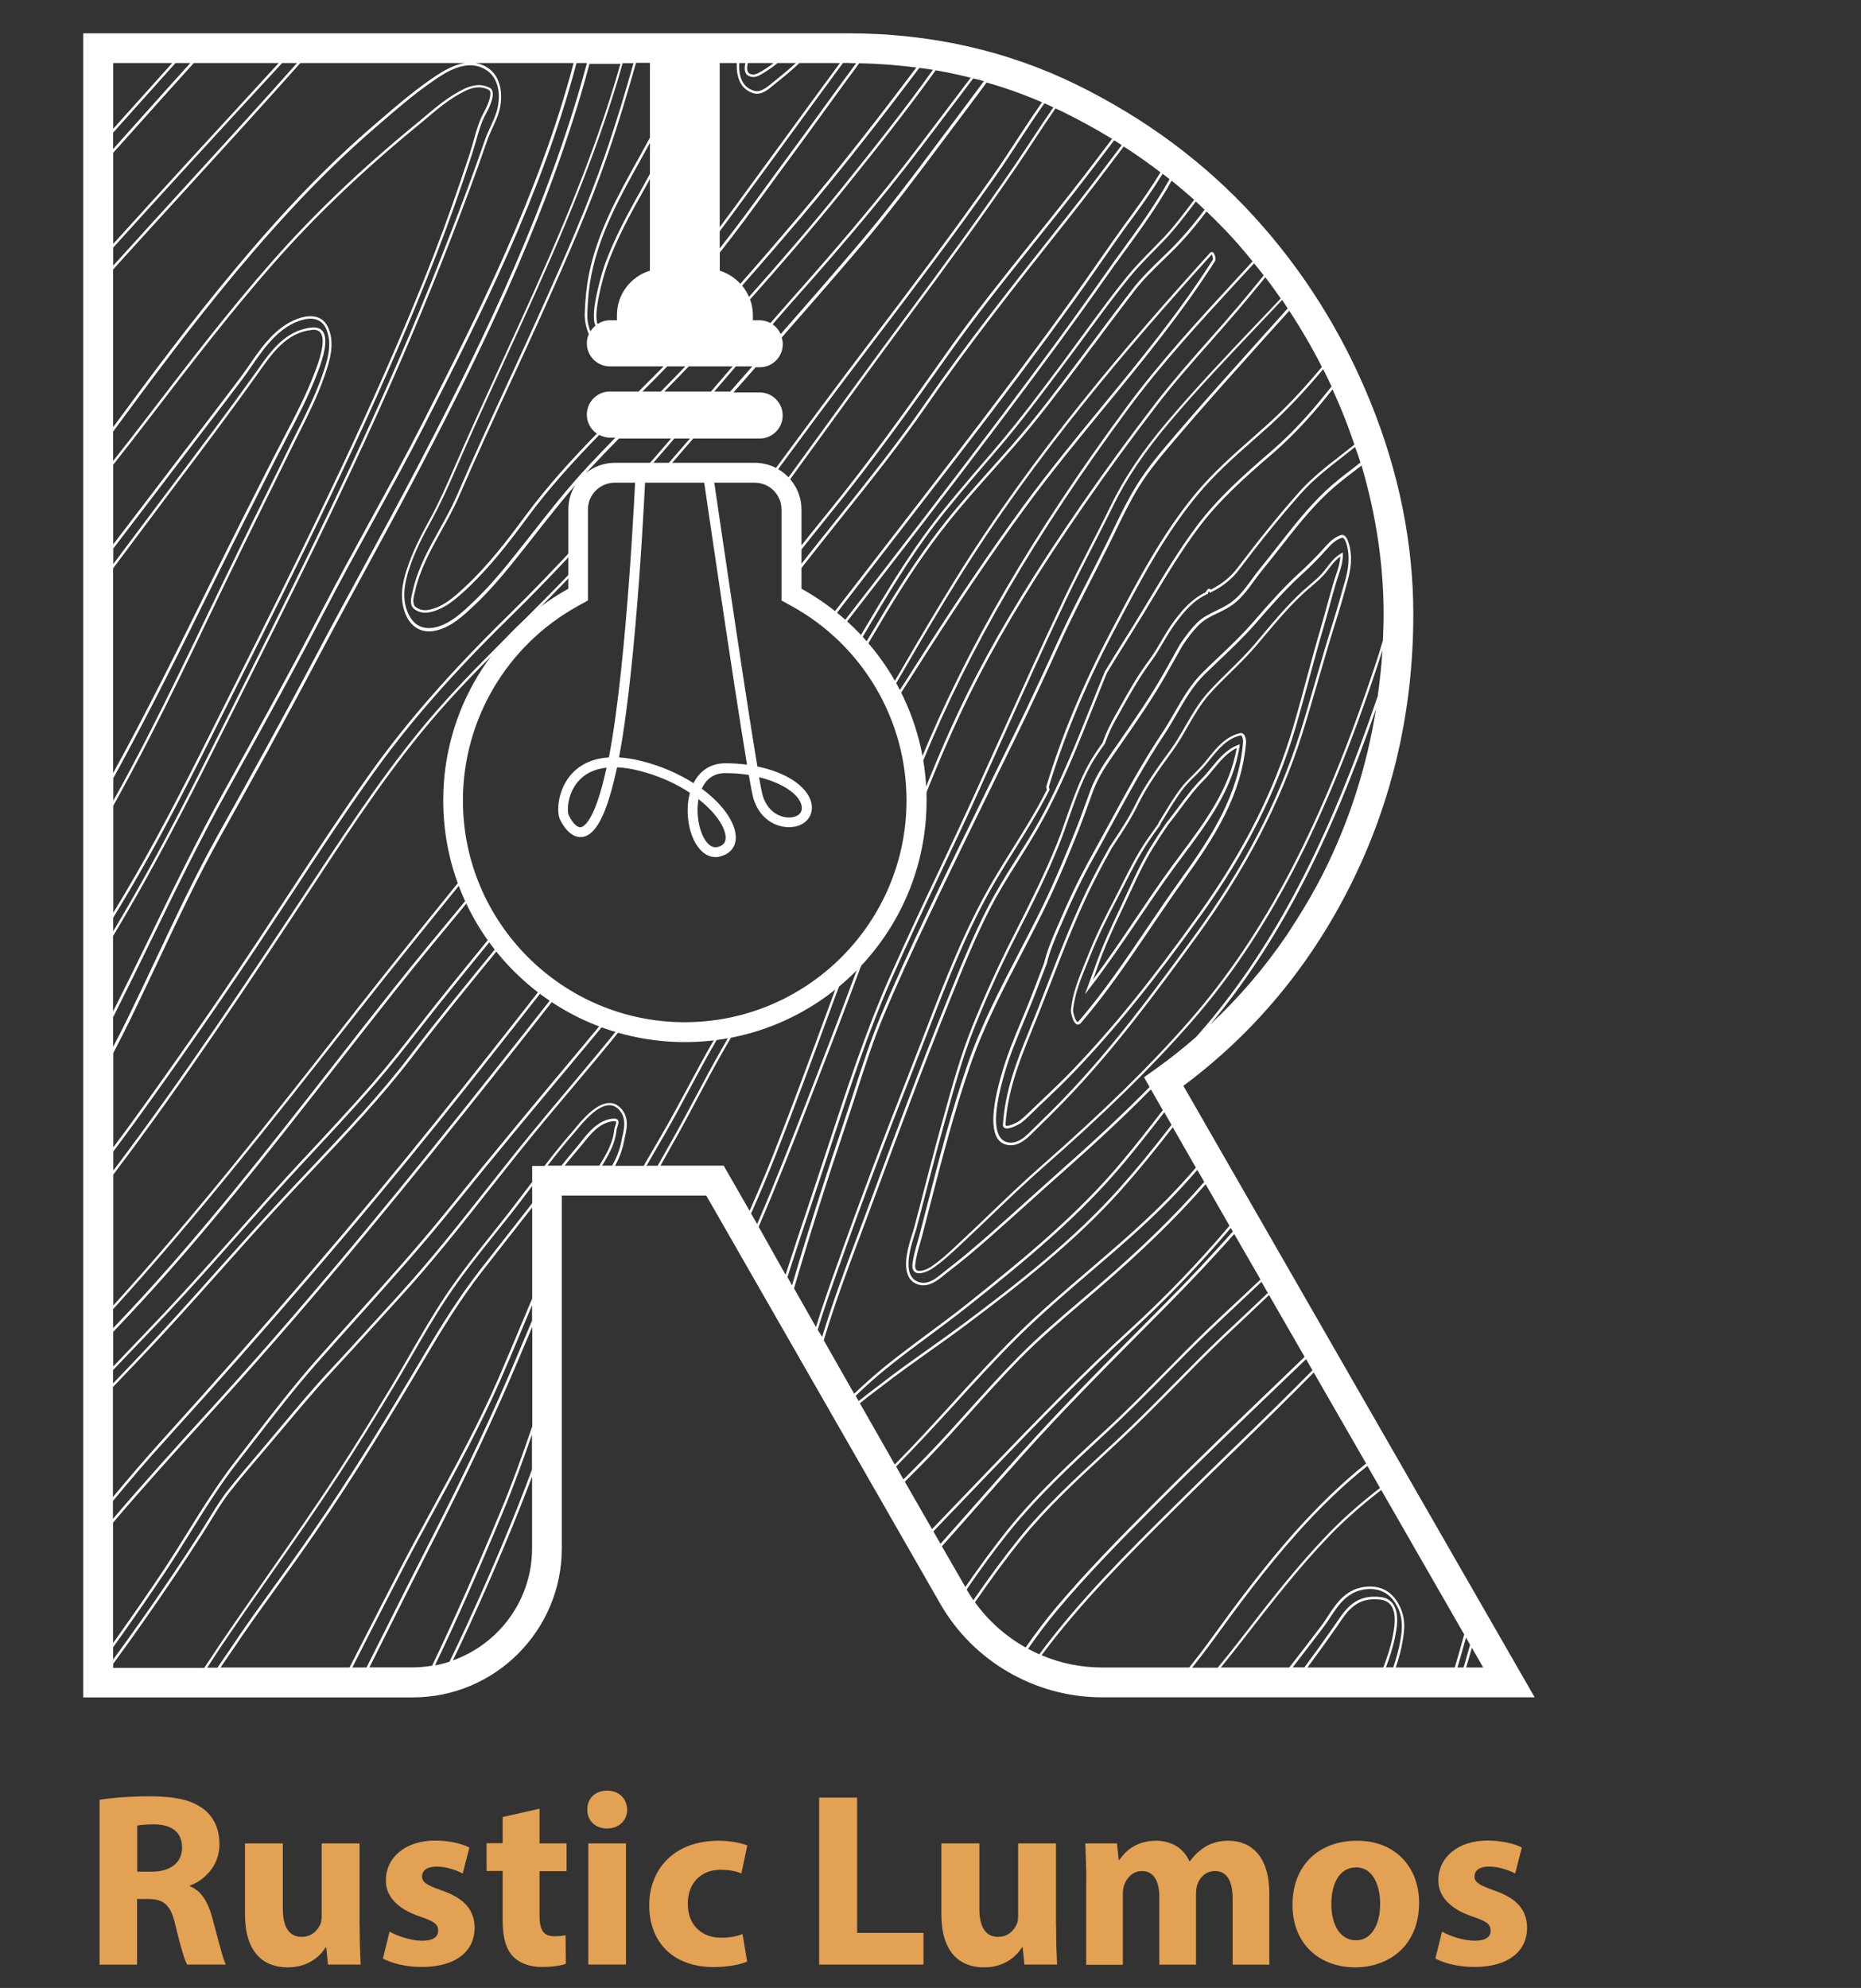 <?xml version="1.0" encoding="UTF-8" standalone="no"?>
<svg
   width="103"
   height="110"
   viewBox="0 0 103 110"
   version="1.1"
   id="svg2154"
   sodipodi:docname="small-rl-logo-colored.svg"
   xml:space="preserve"
   inkscape:version="1.2.2 (732a01da63, 2022-12-09)"
   xmlns:inkscape="http://www.inkscape.org/namespaces/inkscape"
   xmlns:sodipodi="http://sodipodi.sourceforge.net/DTD/sodipodi-0.dtd"
   xmlns="http://www.w3.org/2000/svg"
   xmlns:svg="http://www.w3.org/2000/svg"><rect x="0" y="0" width="103" height="110" fill="#333333" stroke="none"/><defs
     id="defs2158" /><sodipodi:namedview
     id="namedview2156"
     pagecolor="#ffffff"
     bordercolor="#000000"
     borderopacity="0.25"
     inkscape:showpageshadow="2"
     inkscape:pageopacity="0.0"
     inkscape:pagecheckerboard="0"
     inkscape:deskcolor="#d1d1d1"
     showgrid="false"
     inkscape:zoom="4.2763761"
     inkscape:cx="-8.7691071"
     inkscape:cy="52.030035"
     inkscape:window-width="1440"
     inkscape:window-height="838"
     inkscape:window-x="-6"
     inkscape:window-y="-6"
     inkscape:window-maximized="1"
     inkscape:current-layer="svg2154" /><g
     id="g3096"
     transform="translate(-7.356,0.172)"
     style="display:inline;fill:#e3a154;fill-opacity:1"><g
       id="g1770"
       transform="matrix(0.55,0,0,0.55,-540.239,166.259)"
       style="fill:#e3a154;fill-opacity:1"><path
         d="m 1005.66,-121.53 c 1.22,-0.2 3.04,-0.35 5.06,-0.35 2.49,0 4.24,0.37 5.44,1.32 1,0.8 1.55,1.97 1.55,3.52 0,2.14 -1.52,3.62 -2.97,4.14 v 0.07 c 1.17,0.47 1.82,1.6 2.24,3.14 0.52,1.89 1.05,4.09 1.37,4.74 h -3.89 c -0.27,-0.47 -0.67,-1.84 -1.17,-3.91 -0.45,-2.09 -1.17,-2.67 -2.72,-2.69 h -1.15 v 6.61 h -3.77 v -16.59 z m 3.77,7.23 h 1.5 c 1.9,0 3.02,-0.95 3.02,-2.42 0,-1.55 -1.05,-2.32 -2.79,-2.34 -0.92,0 -1.45,0.08 -1.72,0.12 v 4.64 z"
         id="path1748"
         style="fill:#e3a154;fill-opacity:1" /><path
         d="m 1031.82,-108.86 c 0,1.6 0.05,2.89 0.1,3.91 h -3.29 l -0.17,-1.72 h -0.07 c -0.47,0.75 -1.62,2 -3.82,2 -2.47,0 -4.29,-1.55 -4.29,-5.31 v -7.16 h 3.81 v 6.56 c 0,1.77 0.57,2.84 1.9,2.84 1.05,0 1.65,-0.72 1.89,-1.32 0.1,-0.22 0.12,-0.52 0.12,-0.82 v -7.26 h 3.81 v 8.28 z"
         id="path1750"
         style="fill:#e3a154;fill-opacity:1" /><path
         d="m 1034.83,-108.27 c 0.7,0.42 2.14,0.92 3.27,0.92 1.15,0 1.62,-0.4 1.62,-1.02 0,-0.62 -0.37,-0.92 -1.8,-1.4 -2.52,-0.85 -3.49,-2.22 -3.46,-3.67 0,-2.27 1.94,-3.99 4.96,-3.99 1.42,0 2.69,0.32 3.44,0.7 l -0.67,2.62 c -0.55,-0.3 -1.6,-0.7 -2.64,-0.7 -0.92,0 -1.45,0.37 -1.45,1 0,0.57 0.47,0.87 1.97,1.4 2.32,0.8 3.29,1.97 3.32,3.76 0,2.27 -1.79,3.94 -5.29,3.94 -1.6,0 -3.02,-0.35 -3.94,-0.85 z"
         id="path1752"
         style="fill:#e3a154;fill-opacity:1" /><path
         d="m 1049.92,-120.63 v 3.49 h 2.72 v 2.79 h -2.72 v 4.41 c 0,1.47 0.35,2.14 1.5,2.14 0.47,0 0.85,-0.05 1.12,-0.1 l 0.03,2.87 c -0.5,0.2 -1.4,0.32 -2.47,0.32 -1.22,0 -2.24,-0.42 -2.84,-1.05 -0.7,-0.72 -1.05,-1.89 -1.05,-3.62 v -4.99 h -1.62 v -2.79 h 1.62 v -2.64 z"
         id="path1754"
         style="fill:#e3a154;fill-opacity:1" /><path
         d="m 1058.74,-120.53 c 0,1.05 -0.8,1.89 -2.04,1.89 -1.2,0 -1.99,-0.85 -1.97,-1.89 -0.03,-1.1 0.77,-1.92 1.99,-1.92 1.22,0 2,0.82 2.02,1.92 z m -3.91,15.58 v -12.19 h 3.79 v 12.19 z"
         id="path1756"
         style="fill:#e3a154;fill-opacity:1" /><path
         d="m 1070.81,-105.25 c -0.67,0.3 -1.95,0.55 -3.39,0.55 -3.94,0 -6.46,-2.39 -6.46,-6.23 0,-3.56 2.44,-6.48 6.98,-6.48 1,0 2.09,0.17 2.89,0.47 l -0.6,2.82 c -0.45,-0.2 -1.12,-0.37 -2.12,-0.37 -1.99,0 -3.29,1.42 -3.27,3.42 0,2.24 1.5,3.42 3.34,3.42 0.9,0 1.6,-0.15 2.17,-0.37 z"
         id="path1758"
         style="fill:#e3a154;fill-opacity:1" /><path
         d="m 1078.07,-121.75 h 3.81 v 13.61 h 6.68 v 3.19 h -10.5 v -16.8 z"
         id="path1760"
         style="fill:#e3a154;fill-opacity:1" /><path
         d="m 1101.9,-108.86 c 0,1.6 0.05,2.89 0.1,3.91 h -3.29 l -0.17,-1.72 h -0.08 c -0.47,0.75 -1.62,2 -3.81,2 -2.47,0 -4.29,-1.55 -4.29,-5.31 v -7.16 h 3.82 v 6.56 c 0,1.77 0.57,2.84 1.89,2.84 1.05,0 1.65,-0.72 1.89,-1.32 0.1,-0.22 0.12,-0.52 0.12,-0.82 v -7.26 h 3.81 v 8.28 z"
         id="path1762"
         style="fill:#e3a154;fill-opacity:1" /><path
         d="m 1104.94,-113.25 c 0,-1.52 -0.05,-2.82 -0.1,-3.89 h 3.19 l 0.17,1.65 h 0.08 c 0.52,-0.77 1.6,-1.92 3.69,-1.92 1.57,0 2.82,0.8 3.34,2.07 h 0.05 c 0.45,-0.62 1,-1.12 1.57,-1.47 0.67,-0.4 1.42,-0.6 2.32,-0.6 2.34,0 4.11,1.65 4.11,5.29 v 7.18 h -3.69 v -6.63 c 0,-1.77 -0.57,-2.79 -1.79,-2.79 -0.87,0 -1.5,0.6 -1.75,1.32 -0.1,0.27 -0.15,0.67 -0.15,0.97 v 7.13 h -3.69 v -6.83 c 0,-1.54 -0.55,-2.59 -1.75,-2.59 -0.97,0 -1.55,0.75 -1.77,1.37 -0.12,0.3 -0.15,0.65 -0.15,0.95 v 7.11 h -3.69 v -8.32 z"
         id="path1764"
         style="fill:#e3a154;fill-opacity:1" /><path
         d="m 1138.43,-111.18 c 0,4.46 -3.17,6.51 -6.43,6.51 -3.57,0 -6.31,-2.34 -6.31,-6.28 0,-3.94 2.59,-6.46 6.51,-6.46 3.73,-0.01 6.23,2.56 6.23,6.23 z m -8.83,0.12 c 0,2.09 0.87,3.67 2.49,3.67 1.47,0 2.42,-1.47 2.42,-3.67 0,-1.82 -0.7,-3.67 -2.42,-3.67 -1.82,0.01 -2.49,1.88 -2.49,3.67 z"
         id="path1766"
         style="fill:#e3a154;fill-opacity:1" /><path
         d="m 1140.74,-108.27 c 0.7,0.42 2.14,0.92 3.27,0.92 1.15,0 1.62,-0.4 1.62,-1.02 0,-0.62 -0.37,-0.92 -1.79,-1.4 -2.52,-0.85 -3.49,-2.22 -3.47,-3.67 0,-2.27 1.94,-3.99 4.96,-3.99 1.42,0 2.69,0.32 3.44,0.7 l -0.67,2.62 c -0.55,-0.3 -1.6,-0.7 -2.64,-0.7 -0.92,0 -1.45,0.37 -1.45,1 0,0.57 0.47,0.87 1.97,1.4 2.32,0.8 3.29,1.97 3.32,3.76 0,2.27 -1.79,3.94 -5.29,3.94 -1.6,0 -3.02,-0.35 -3.94,-0.85 z"
         id="path1768"
         style="fill:#e3a154;fill-opacity:1" /></g><g
       id="g1774"
       transform="matrix(0.55,0,0,0.55,-540.239,166.259)"
       style="fill:#ffffff;fill-opacity:1"><path
         d="m 1071.57,-254.04 c 1.49,0 2.7,1.21 2.7,2.7 v 7.97 1.18 l 1.03,0.57 c 7.13,3.93 11.55,11.42 11.55,19.55 0,12.3 -10.01,22.31 -22.32,22.31 -12.3,0 -22.32,-10.01 -22.32,-22.31 0,-8.12 4.43,-15.61 11.55,-19.55 l 1.03,-0.57 v -1.18 -7.97 c 0,-1.49 1.21,-2.7 2.7,-2.7 h 14.08 m 0,-2 h -14.05 c -2.6,0 -4.7,2.11 -4.7,4.7 v 7.97 c -7.5,4.14 -12.59,12.12 -12.59,21.3 0,13.43 10.89,24.31 24.32,24.31 13.43,0 24.32,-10.89 24.32,-24.31 0,-9.17 -5.09,-17.16 -12.59,-21.3 v -7.97 c -0.01,-2.59 -2.11,-4.7 -4.71,-4.7 z"
         id="path1772"
         style="fill:#ffffff;fill-opacity:1" /></g><g
       id="g1780"
       transform="matrix(0.55,0,0,0.55,-540.239,166.259)"
       style="fill:#e3a154;fill-opacity:1"><path
         d="m 1067.64,-216.37 c -0.59,0 -1.16,-0.28 -1.62,-0.83 -1.1,-1.28 -1.48,-3.73 -0.97,-5.64 -1.37,-0.91 -3.09,-1.71 -5.1,-2.22 -0.8,-0.2 -1.55,-0.32 -2.23,-0.34 -0.03,0.12 -0.05,0.24 -0.08,0.36 -0.97,4.39 -2.06,6.5 -3.45,6.65 -1.23,0.12 -2.02,-1.35 -2.23,-1.81 -0.32,-0.7 -0.24,-2.81 1.05,-4.38 0.7,-0.84 1.9,-1.7 3.89,-1.82 1.85,-9.61 2.67,-28.36 2.68,-28.56 l 1,0.04 c -0.01,0.2 -0.82,18.77 -2.66,28.52 0.68,0.04 1.44,0.15 2.28,0.37 2,0.5 3.76,1.3 5.22,2.22 0.64,-1.29 1.77,-2 3.19,-2 0.75,0 1.49,0.05 2.19,0.14 -1.35,-8.08 -4.21,-27.69 -4.35,-28.67 l 0.99,-0.14 c 0.04,0.24 3.07,21.06 4.4,28.99 2,0.41 3.67,1.21 4.65,2.27 0.6,0.65 0.89,1.36 0.83,2.05 -0.08,0.98 -0.91,1.7 -2.06,1.78 -1.51,0.12 -3.37,-0.85 -3.9,-3.21 -0.09,-0.4 -0.22,-1.1 -0.38,-2.04 -0.72,-0.11 -1.51,-0.18 -2.37,-0.18 -1.08,0 -1.88,0.52 -2.35,1.54 0,0.01 -0.01,0.02 -0.01,0.03 2.13,1.57 3.39,3.41 3.42,4.87 0.01,0.95 -0.52,1.64 -1.47,1.91 -0.21,0.08 -0.39,0.1 -0.56,0.1 z m -1.72,-5.83 c -0.3,1.61 0.12,3.49 0.85,4.36 0.52,0.61 0.98,0.48 1.13,0.44 0.51,-0.15 0.75,-0.44 0.75,-0.94 -0.02,-1.02 -0.99,-2.5 -2.73,-3.86 z m -9.25,-3.17 c -1.24,0.13 -2.22,0.61 -2.91,1.44 -1.08,1.3 -1.07,2.99 -0.91,3.32 0.3,0.64 0.78,1.28 1.21,1.23 0.31,-0.03 1.41,-0.56 2.58,-5.87 0.02,-0.04 0.03,-0.08 0.03,-0.12 z m 15.34,0.96 c 0.13,0.73 0.23,1.28 0.31,1.61 0.41,1.79 1.76,2.51 2.86,2.44 0.52,-0.04 1.09,-0.28 1.13,-0.87 0.04,-0.52 -0.29,-0.99 -0.57,-1.3 -0.63,-0.68 -1.89,-1.44 -3.73,-1.88 z"
         id="path1778"
         style="fill:#ffffff;fill-opacity:1" /></g><g
       id="g1812"
       transform="matrix(0.55,0,0,0.55,-540.239,166.259)"
       style="display:inline;fill:#ffffff;fill-opacity:1"><path
         d="m 1117.54,-225.38 c -0.32,0.39 -0.62,0.76 -0.94,1.08 -0.91,0.91 -1.67,1.93 -2.4,2.92 -0.4,0.53 -0.81,1.08 -1.24,1.62 -0.63,0.93 -1.14,1.71 -1.6,2.47 -0.89,1.46 -1.61,3.03 -2.31,4.54 -0.23,0.49 -0.45,0.98 -0.68,1.47 -0.98,2.06 -1.85,3.93 -2.53,5.9 -0.15,0.43 -0.31,0.85 -0.47,1.28 -0.1,0.26 -0.2,0.52 -0.29,0.78 l -0.28,0.76 0.49,-0.64 c 1.71,-2.21 3.3,-4.57 4.84,-6.84 1.17,-1.73 2.38,-3.53 3.64,-5.25 0.32,-0.44 0.64,-0.87 0.97,-1.31 2.44,-3.27 4.96,-6.65 5.62,-10.91 l 0.03,-0.21 -0.2,0.08 c -1.13,0.42 -1.9,1.35 -2.65,2.26 z m -3.01,8.62 c -0.33,0.44 -0.65,0.88 -0.97,1.31 -1.26,1.72 -2.47,3.52 -3.64,5.25 -1.38,2.04 -2.8,4.15 -4.31,6.16 0.16,-0.42 0.32,-0.84 0.46,-1.26 0.68,-1.96 1.54,-3.82 2.52,-5.88 0.23,-0.49 0.46,-0.98 0.69,-1.47 0.7,-1.51 1.42,-3.07 2.3,-4.52 0.46,-0.75 0.96,-1.53 1.59,-2.45 0.43,-0.53 0.84,-1.08 1.24,-1.62 0.73,-0.98 1.48,-1.99 2.38,-2.89 0.33,-0.33 0.64,-0.7 0.96,-1.1 0.68,-0.82 1.38,-1.67 2.33,-2.12 -0.72,4.1 -3.17,7.4 -5.55,10.59 z"
         id="path1800"
         style="fill:#ffffff;fill-opacity:1" /><path
         d="m 1130.58,-246.92 c -0.65,0.37 -1.09,0.96 -1.53,1.54 l -0.06,0.08 c -0.44,0.59 -1.04,1.1 -1.62,1.59 -0.25,0.21 -0.5,0.43 -0.74,0.65 -1.47,1.36 -2.76,2.9 -4.01,4.39 -0.25,0.29 -0.49,0.59 -0.74,0.88 -0.78,0.92 -1.67,1.79 -2.52,2.63 -0.72,0.71 -1.47,1.44 -2.16,2.21 -0.93,1.04 -1.62,2.23 -2.29,3.39 -0.47,0.82 -0.96,1.67 -1.53,2.45 l -0.07,0.09 c -1.22,1.68 -2.48,3.41 -3.4,5.3 -0.65,1.34 -1.48,2.6 -2.29,3.82 l -0.35,0.53 c -0.65,1.16 -1.2,2.18 -1.68,3.13 -1.74,3.43 -3.17,7.09 -4.54,10.62 -0.62,1.6 -1.26,3.25 -1.92,4.86 -1.23,2.99 -2.36,5.95 -2.58,9.3 -0.01,0.21 0.1,0.31 0.17,0.34 0.06,0.03 0.14,0.05 0.22,0.05 0.52,0 1.38,-0.51 1.44,-0.56 0.47,-0.37 0.9,-0.79 1.31,-1.2 0.15,-0.15 0.3,-0.3 0.45,-0.44 l 0.51,-0.48 c 0.98,-0.93 1.99,-1.89 2.94,-2.88 4.13,-4.29 8.12,-9.22 12.95,-15.97 4.44,-6.22 7.52,-12.31 9.41,-18.64 0.5,-1.69 0.97,-3.43 1.43,-5.11 0.44,-1.62 0.89,-3.3 1.38,-4.94 0.23,-0.79 0.46,-1.61 0.67,-2.39 0.21,-0.76 0.42,-1.54 0.65,-2.31 0.06,-0.2 0.13,-0.41 0.2,-0.62 0.23,-0.67 0.49,-1.44 0.48,-2.2 v -0.21 z m -0.53,2.22 c -0.07,0.22 -0.15,0.43 -0.21,0.63 v 0 c -0.23,0.77 -0.44,1.55 -0.65,2.31 -0.22,0.79 -0.44,1.6 -0.67,2.39 -0.49,1.64 -0.94,3.32 -1.38,4.94 -0.45,1.68 -0.92,3.41 -1.42,5.1 -1.88,6.3 -4.95,12.37 -9.37,18.57 -4.82,6.75 -8.8,11.66 -12.92,15.94 -0.95,0.98 -1.96,1.94 -2.93,2.87 l -0.51,0.48 c -0.15,0.15 -0.3,0.29 -0.46,0.44 -0.41,0.4 -0.83,0.82 -1.29,1.18 -0.18,0.14 -1.14,0.63 -1.39,0.49 -0.01,-0.01 -0.04,-0.02 -0.04,-0.11 0.22,-3.31 1.34,-6.25 2.56,-9.22 0.66,-1.61 1.31,-3.27 1.93,-4.86 1.37,-3.53 2.79,-7.19 4.53,-10.6 0.48,-0.95 1.03,-1.97 1.67,-3.12 l 0.34,-0.52 c 0.81,-1.22 1.64,-2.49 2.3,-3.85 0.91,-1.87 2.16,-3.59 3.37,-5.26 l 0.07,-0.09 c 0.58,-0.79 1.07,-1.65 1.55,-2.48 0.66,-1.15 1.35,-2.34 2.25,-3.35 0.68,-0.76 1.43,-1.49 2.15,-2.2 0.86,-0.84 1.74,-1.71 2.53,-2.64 0.25,-0.29 0.5,-0.59 0.74,-0.88 1.25,-1.48 2.53,-3.01 3.99,-4.36 0.23,-0.22 0.48,-0.43 0.73,-0.64 0.59,-0.5 1.2,-1.02 1.66,-1.63 l 0.06,-0.08 c 0.37,-0.49 0.75,-1 1.26,-1.35 -0.03,0.66 -0.25,1.32 -0.45,1.9 z"
         id="path1802"
         style="fill:#ffffff;fill-opacity:1" /><path
         d="m 1114.71,-193.36 c 7.06,-5.25 12.68,-11.98 16.73,-20.01 4.26,-8.43 6.41,-17.66 6.41,-27.42 0,-7.11 -1.44,-14.27 -4.28,-21.29 -2.83,-7.01 -6.79,-13.31 -11.75,-18.74 -4.96,-5.44 -11,-9.91 -17.93,-13.3 -6.97,-3.4 -14.67,-5.13 -22.89,-5.13 h -77 v 167.42 h 33.17 c 8.26,0 14.99,-6.72 14.99,-14.99 v -35.5 h 14.54 l 23.54,41.06 c 3.33,5.81 9.57,9.42 16.27,9.42 h 43.55 z m 14.06,-21.36 c -0.8,1.59 -1.69,3.11 -2.62,4.59 -0.33,0.52 -0.67,1.04 -1.01,1.57 -2.24,3.3 -4.81,6.31 -7.71,9.01 6.62,-7.92 11.84,-17.83 16.67,-31.73 -0.93,5.8 -2.7,11.34 -5.33,16.56 z m 6.09,-26.07 c 0,0.88 -0.04,1.75 -0.07,2.62 -0.21,0.72 -0.44,1.46 -0.69,2.22 -5.38,16.25 -11.19,27.38 -18.83,36.1 -3.93,4.49 -8.67,9.12 -14.9,14.59 -1.72,1.51 -3.4,3.12 -5.02,4.67 -0.86,0.83 -1.75,1.68 -2.64,2.51 -0.18,0.17 -0.36,0.33 -0.53,0.5 -0.91,0.86 -1.86,1.76 -2.92,2.46 -0.32,0.21 -1.05,0.52 -1.37,0.32 -0.14,-0.09 -0.2,-0.29 -0.16,-0.6 0.08,-0.72 0.28,-1.42 0.48,-2.11 0.07,-0.24 0.13,-0.47 0.2,-0.71 0.28,-1.06 0.55,-2.11 0.82,-3.17 1.2,-4.66 2.45,-9.48 4.04,-14.05 1.36,-3.9 3.28,-7.59 5.13,-11.15 0.81,-1.56 1.65,-3.17 2.43,-4.78 1.31,-2.69 2.44,-5.46 3.28,-7.56 0.36,-0.91 0.7,-1.84 1.03,-2.75 0.17,-0.46 0.33,-0.92 0.5,-1.37 0.53,-1.43 1.4,-2.69 2.25,-3.91 l 0.68,-0.98 c 1.51,-2.17 3.06,-4.42 4.4,-6.78 0.26,-0.46 0.52,-0.92 0.78,-1.38 0.28,-0.51 0.57,-1.01 0.85,-1.51 0.6,-0.91 1.12,-1.57 1.69,-2.14 0.51,-0.52 1.21,-0.86 1.89,-1.18 0.54,-0.26 1.09,-0.53 1.56,-0.89 0.85,-0.64 1.49,-1.52 2.11,-2.37 0.27,-0.37 0.54,-0.74 0.83,-1.09 0.6,-0.73 1.2,-1.5 1.78,-2.23 1.47,-1.88 2.99,-3.83 4.75,-5.48 0.85,-0.8 1.79,-1.52 2.7,-2.22 0.24,-0.18 0.49,-0.37 0.73,-0.56 1.46,4.96 2.22,9.98 2.22,14.98 z m -2.33,-15.28 c -0.27,0.21 -0.53,0.43 -0.8,0.63 -0.92,0.7 -1.87,1.43 -2.72,2.24 -1.77,1.67 -3.29,3.62 -4.77,5.51 -0.58,0.74 -1.17,1.5 -1.77,2.23 -0.29,0.35 -0.57,0.73 -0.84,1.1 -0.61,0.84 -1.24,1.7 -2.06,2.32 -0.45,0.34 -0.99,0.6 -1.52,0.86 -0.7,0.34 -1.42,0.69 -1.96,1.23 -0.58,0.58 -1.11,1.26 -1.73,2.19 -0.29,0.5 -0.57,1.01 -0.85,1.52 -0.26,0.46 -0.52,0.92 -0.78,1.38 -1.33,2.35 -2.89,4.59 -4.39,6.76 l -0.68,0.98 c -0.85,1.23 -1.73,2.51 -2.28,3.97 -0.17,0.46 -0.33,0.92 -0.5,1.37 -0.33,0.9 -0.66,1.84 -1.03,2.74 -0.84,2.1 -1.97,4.86 -3.27,7.55 -0.78,1.6 -1.62,3.21 -2.43,4.77 -1.86,3.57 -3.79,7.27 -5.15,11.19 -1.59,4.58 -2.84,9.41 -4.04,14.07 -0.27,1.06 -0.55,2.11 -0.82,3.17 -0.06,0.23 -0.13,0.47 -0.2,0.71 -0.2,0.69 -0.4,1.41 -0.49,2.14 -0.05,0.42 0.05,0.7 0.28,0.84 0.48,0.29 1.36,-0.15 1.64,-0.33 1.08,-0.71 2.03,-1.61 2.96,-2.48 0.18,-0.17 0.36,-0.34 0.53,-0.5 0.89,-0.83 1.78,-1.68 2.64,-2.51 1.62,-1.55 3.29,-3.15 5.01,-4.66 6.24,-5.47 10.98,-10.11 14.92,-14.61 7.67,-8.74 13.49,-19.9 18.89,-36.18 0.15,-0.45 0.28,-0.89 0.42,-1.32 -0.09,1.56 -0.26,3.09 -0.47,4.62 -4.98,14.65 -10.35,24.93 -17.23,33.09 -0.33,0.39 -0.68,0.79 -1.02,1.18 -1.33,1.16 -2.71,2.27 -4.16,3.29 l -1.11,0.79 0.56,0.98 c -2.51,2.55 -5.33,5.2 -8.58,8.07 -1.17,1.04 -2.35,2.1 -3.49,3.13 -1.39,1.25 -2.82,2.54 -4.24,3.79 -1.21,1.05 -2.62,2.27 -4.08,3.38 -0.11,0.08 -0.22,0.17 -0.35,0.28 -0.63,0.52 -1.5,1.25 -2.39,1 -0.41,-0.11 -0.7,-0.33 -0.89,-0.67 -0.61,-1.11 0.08,-3.24 0.41,-4.26 0.07,-0.22 0.13,-0.39 0.16,-0.52 0.26,-0.98 0.51,-1.96 0.77,-2.95 0.61,-2.35 1.24,-4.78 1.9,-7.15 l 0.28,-1 c 0.83,-2.99 1.68,-6.09 2.83,-8.97 1.19,-2.98 2.57,-6.05 4.12,-9.1 l 0.34,-0.67 c 1.43,-2.81 2.9,-5.72 4.1,-8.73 0.35,-0.87 0.67,-1.79 0.98,-2.68 0.76,-2.16 1.54,-4.38 2.76,-6.23 0.25,-0.38 0.52,-0.78 0.85,-1.23 l 0.02,-0.03 c 0.11,-0.31 0.23,-0.61 0.35,-0.91 0.32,-0.77 0.74,-1.5 1.14,-2.21 0.12,-0.21 0.24,-0.42 0.35,-0.63 0.95,-1.71 1.79,-3.14 2.82,-4.53 0.46,-0.62 0.86,-1.3 1.24,-1.95 0.39,-0.67 0.8,-1.35 1.27,-1.98 0.82,-1.09 1.73,-2.2 3.15,-2.85 l 0.06,-0.03 0.01,-0.06 c 0,-0.02 0,-0.03 0,-0.05 l 0.1,-0.13 c 0.01,0.01 0.02,0.02 0.02,0.04 l 0.06,0.11 0.11,-0.05 c 1.25,-0.63 2.14,-1.36 2.89,-2.36 2.2,-2.92 4.22,-5.4 6.17,-7.59 1.25,-1.41 2.77,-2.58 4.23,-3.72 0.4,-0.31 0.81,-0.63 1.21,-0.95 0.2,0.52 0.38,1.04 0.54,1.56 z m -37.89,-38.37 c -0.65,0.88 -1.3,1.75 -1.94,2.61 -0.31,0.41 -0.62,0.82 -0.93,1.24 -0.46,0.61 -0.92,1.23 -1.38,1.84 -2.66,3.57 -5.42,7.25 -8.35,10.7 -2.58,3.04 -5.22,6.06 -7.85,9.06 -0.18,-0.4 -0.46,-0.74 -0.82,-0.98 0.65,-0.74 1.29,-1.48 1.93,-2.21 4,-4.49 8.68,-9.87 13.12,-15.73 l 5.14,-6.8 c 0.37,0.09 0.73,0.17 1.08,0.27 z m -30.05,28.7 c -0.82,0.85 -1.64,1.7 -2.46,2.53 h -1.86 c 0.56,-0.55 1.11,-1.11 1.66,-1.67 0.28,-0.29 0.56,-0.58 0.84,-0.86 z m 0.35,0 h 4.41 c -0.73,0.85 -1.46,1.69 -2.18,2.53 h -4.69 c 0.82,-0.83 1.64,-1.68 2.46,-2.53 z m 2.56,2.53 c 0.72,-0.84 1.45,-1.68 2.18,-2.53 h 1.65 c -0.02,0.02 -0.04,0.05 -0.06,0.07 -0.72,0.82 -1.44,1.64 -2.16,2.46 z m 25.81,-31.57 -5.08,6.71 c -4.43,5.86 -9.11,11.23 -13.1,15.72 -0.66,0.74 -1.31,1.5 -1.97,2.25 -0.32,-0.17 -0.69,-0.28 -1.08,-0.28 h -0.69 v -0.52 c 0,-0.56 -0.1,-1.09 -0.28,-1.58 3.16,-3.55 6.38,-7.28 9.45,-11.09 3.37,-4.19 6.41,-8.03 9.22,-11.96 1.19,0.2 2.36,0.46 3.53,0.75 z m -3.8,-0.8 c -2.78,3.9 -5.8,7.7 -9.14,11.86 -3.04,3.78 -6.24,7.47 -9.37,10.99 -0.18,-0.41 -0.41,-0.79 -0.69,-1.14 2.06,-2.33 4,-4.59 5.78,-6.68 4.46,-5.27 8.56,-10.59 12.05,-15.22 0.44,0.06 0.91,0.11 1.37,0.19 z m -1.67,-0.23 c -3.47,4.6 -7.53,9.88 -11.96,15.1 -1.77,2.09 -3.7,4.34 -5.75,6.66 -0.56,-0.6 -1.27,-1.07 -2.07,-1.32 v -1.82 c 1.69,-2.13 3.29,-4.32 4.85,-6.47 0.74,-1.02 1.48,-2.04 2.23,-3.05 1.18,-1.6 2.37,-3.24 3.52,-4.83 1.12,-1.55 2.27,-3.13 3.43,-4.7 1.95,0.04 3.87,0.19 5.75,0.43 z m -31.17,20.07 c 0.98,-2.79 2.43,-5.39 3.83,-7.89 0.18,-0.32 0.35,-0.64 0.53,-0.96 v 9.22 c -1.92,0.59 -3.32,2.36 -3.32,4.47 v 0.52 h -0.69 c -0.47,0 -0.9,0.14 -1.26,0.38 -0.46,-1.07 0.56,-4.75 0.91,-5.74 z m 4.36,-9.37 c -0.25,0.45 -0.5,0.91 -0.75,1.36 -1.41,2.52 -2.86,5.12 -3.85,7.93 -0.02,0.05 -1.53,4.67 -0.88,5.98 -0.2,0.17 -0.37,0.36 -0.51,0.58 -0.27,-0.68 -0.33,-1.33 -0.31,-1.81 0.04,-1.43 0.17,-2.68 0.4,-3.84 0.83,-4.2 2.91,-7.92 4.91,-11.52 0.33,-0.59 0.66,-1.19 0.99,-1.8 z m 19.98,-11.15 c 0.26,0 0.52,0.02 0.77,0.02 -1.13,1.52 -2.24,3.06 -3.33,4.56 -1.15,1.58 -2.33,3.22 -3.52,4.82 -0.75,1.01 -1.49,2.03 -2.23,3.05 -1.5,2.06 -3.04,4.16 -4.65,6.21 v -1.73 c 0.58,-0.77 1.15,-1.54 1.71,-2.31 0.25,-0.33 0.49,-0.67 0.73,-1 1.63,-2.21 3.28,-4.47 4.87,-6.66 1.67,-2.29 3.38,-4.64 5.1,-6.97 h 0.55 z m -10.13,0 h 2.6 c -0.53,0.41 -1.05,0.75 -1.56,1.02 -0.31,0.16 -0.58,0.18 -0.85,0.05 -0.32,-0.15 -0.29,-0.63 -0.19,-1.07 z m -0.86,0 h 0.61 c -0.11,0.52 -0.12,1.08 0.34,1.3 0.34,0.16 0.69,0.14 1.07,-0.06 0.61,-0.32 1.22,-0.74 1.84,-1.24 h 1.83 c -0.62,0.58 -1.28,1.12 -1.93,1.65 l -0.39,0.31 c -0.05,0.04 -0.1,0.08 -0.15,0.12 -0.43,0.36 -1.08,0.89 -1.69,0.72 -1.1,-0.3 -1.61,-1.25 -1.53,-2.8 z m 1.47,3.05 c 0.11,0.03 0.21,0.04 0.31,0.04 0.63,0 1.2,-0.48 1.6,-0.82 0.05,-0.04 0.1,-0.08 0.15,-0.12 l 0.38,-0.31 c 0.71,-0.57 1.44,-1.17 2.11,-1.81 0.01,-0.01 0.02,-0.02 0.03,-0.03 h 4.08 c -1.68,2.28 -3.36,4.58 -4.99,6.82 -1.59,2.18 -3.24,4.44 -4.87,6.66 -0.25,0.33 -0.49,0.67 -0.73,1 -0.5,0.68 -1,1.36 -1.51,2.04 v -16.52 h 1.72 c -0.08,2.05 0.84,2.81 1.72,3.05 z m -10.46,-3.05 v 7.51 c -0.4,0.74 -0.81,1.48 -1.21,2.2 -2.01,3.61 -4.09,7.35 -4.94,11.6 -0.23,1.17 -0.36,2.44 -0.41,3.88 -0.02,0.54 0.07,1.31 0.41,2.08 -0.13,0.29 -0.2,0.6 -0.2,0.93 0,1.28 1.04,2.32 2.32,2.32 h 5.4 c -0.22,0.23 -0.44,0.46 -0.67,0.69 -0.61,0.62 -1.22,1.23 -1.84,1.84 H 1057 c -1.28,0 -2.32,1.04 -2.32,2.32 0,0.79 0.4,1.5 1.01,1.91 -2.51,2.58 -4.97,5.27 -7.11,8.16 -1.9,2.57 -3.8,5.06 -6.09,7.2 l -0.03,0.03 c -1.03,0.96 -2.19,2.05 -3.67,2.34 -0.49,0.1 -0.93,0.01 -1.32,-0.27 -0.4,-0.29 -0.22,-1.02 -0.12,-1.42 0.01,-0.06 0.03,-0.11 0.04,-0.16 0.49,-2.2 1.59,-4.18 2.65,-6.1 0.62,-1.11 1.26,-2.26 1.77,-3.44 1.67,-3.86 3.46,-7.74 5.19,-11.48 1.15,-2.49 2.34,-5.06 3.48,-7.61 2.4,-5.36 4.54,-10.21 6.32,-15.38 1.12,-3.24 2.07,-6.48 2.83,-9.17 h 1.4 z m -1.65,0 c -0.75,2.67 -1.7,5.88 -2.81,9.09 -1.78,5.16 -3.91,10.01 -6.31,15.36 -1.14,2.54 -2.33,5.12 -3.48,7.6 -1.73,3.75 -3.52,7.63 -5.19,11.49 -0.51,1.17 -1.14,2.31 -1.76,3.42 -1.07,1.93 -2.18,3.92 -2.67,6.16 -0.01,0.04 -0.02,0.09 -0.04,0.15 -0.11,0.45 -0.33,1.29 0.22,1.68 0.44,0.32 0.95,0.42 1.51,0.31 1.56,-0.31 2.8,-1.47 3.8,-2.4 l 0.03,-0.03 c 2.3,-2.16 4.21,-4.65 6.12,-7.24 2.14,-2.9 4.61,-5.59 7.13,-8.18 0.32,0.17 0.69,0.28 1.08,0.28 h 0.54 c -0.91,0.94 -1.82,1.88 -2.71,2.83 -2.02,2.16 -3.86,4.5 -5.64,6.77 -0.78,0.99 -1.58,2.01 -2.39,3.01 -0.92,1.14 -2.17,2.61 -3.61,3.97 l -0.14,0.13 c -1,0.94 -2.13,2 -3.57,2.36 -0.69,0.17 -1.96,0.24 -2.7,-1.2 -0.82,-1.59 -0.41,-3.35 -0.03,-4.54 0.54,-1.69 1.31,-3.23 2.3,-5.03 0.93,-1.7 1.69,-3.41 2.51,-5.3 1.56,-3.61 3.23,-7.24 4.84,-10.76 4.14,-9.02 8.42,-18.35 11.37,-28.17 0.17,-0.58 0.34,-1.17 0.51,-1.75 h 1.09 z m -52.36,0 h 5.94 c -1.29,1.43 -2.58,2.87 -3.84,4.28 -0.7,0.78 -1.4,1.56 -2.1,2.34 z m 0,7 c 0.76,-0.85 1.52,-1.7 2.28,-2.55 1.31,-1.46 2.65,-2.96 3.99,-4.45 h 1.49 c -1.6,1.76 -3.19,3.54 -4.74,5.27 -0.99,1.11 -2.01,2.25 -3.03,3.39 v -1.66 z m 0,2.03 c 1.08,-1.2 2.16,-2.41 3.22,-3.59 1.6,-1.79 3.24,-3.62 4.89,-5.44 h 8.55 l -1.3,1.41 c -5.05,5.49 -10.26,11.15 -15.36,16.79 z m 0,9.54 c 5.15,-5.71 10.42,-11.44 15.54,-16.99 l 1.46,-1.58 h 1.5 c -3.48,3.91 -7.04,7.81 -10.5,11.6 -2.47,2.71 -5.03,5.5 -7.53,8.27 l -0.47,0.52 z m 0,2.19 0.65,-0.72 c 2.5,-2.77 5.06,-5.56 7.53,-8.27 3.51,-3.84 7.12,-7.8 10.65,-11.77 h 16.61 c -1.38,0.18 -2.67,1.08 -3.55,1.69 l -0.06,0.04 c -1.77,1.24 -3.42,2.66 -5.03,4.04 l -0.53,0.46 c -4.57,3.92 -9.04,8.54 -14.05,14.55 -4.39,5.25 -8.45,10.71 -12.23,15.86 v -15.88 z m 0,30.07 c 0.81,-1.08 1.6,-2.13 2.36,-3.16 1.29,-1.73 2.59,-3.46 3.88,-5.18 2.7,-3.58 5.49,-7.29 8.14,-11 0.11,-0.15 0.22,-0.31 0.33,-0.47 1.3,-1.84 2.76,-3.92 5.3,-4.17 0.39,-0.04 0.68,0.05 0.85,0.28 0.62,0.81 -0.24,3.1 -0.53,3.85 l -0.05,0.13 c -0.83,2.23 -1.96,4.37 -3.04,6.44 -0.39,0.74 -0.79,1.51 -1.17,2.26 -0.55,1.1 -1.11,2.2 -1.67,3.29 -1.03,2.03 -2.09,4.13 -3.12,6.21 -0.62,1.26 -1.25,2.51 -1.87,3.77 -3,6.08 -6.11,12.32 -9.42,18.36 v -20.61 z m 0,21.14 c 3.4,-6.17 6.58,-12.55 9.65,-18.77 0.62,-1.26 1.24,-2.51 1.87,-3.77 1.03,-2.08 2.09,-4.17 3.12,-6.2 0.56,-1.1 1.11,-2.2 1.67,-3.3 0.38,-0.75 0.78,-1.52 1.17,-2.26 1.09,-2.08 2.22,-4.23 3.06,-6.47 l 0.05,-0.12 c 0.51,-1.36 1.12,-3.26 0.49,-4.09 -0.23,-0.3 -0.58,-0.42 -1.08,-0.38 -2.65,0.26 -4.16,2.39 -5.48,4.28 -0.11,0.16 -0.22,0.31 -0.33,0.46 -2.65,3.71 -5.44,7.41 -8.13,10.99 -1.3,1.73 -2.6,3.45 -3.89,5.18 -0.7,0.94 -1.42,1.91 -2.16,2.89 v -1.57 c 1.66,-2.17 3.32,-4.35 4.94,-6.47 l 1.73,-2.27 c 0.7,-0.92 1.4,-1.84 2.11,-2.76 1.37,-1.79 2.78,-3.64 4.16,-5.47 0.33,-0.44 0.66,-0.91 0.97,-1.37 1.03,-1.49 2.1,-3.03 3.64,-4 0.83,-0.52 2.02,-0.98 2.89,-0.69 0.46,0.15 0.8,0.49 1.01,1.01 0.64,1.56 0.02,3.33 -0.43,4.62 -0.71,2.04 -1.7,3.99 -2.65,5.89 -0.29,0.57 -0.58,1.14 -0.85,1.72 -0.8,1.65 -1.62,3.29 -2.43,4.93 -0.77,1.55 -1.54,3.1 -2.29,4.65 -1.08,2.21 -2.16,4.46 -3.21,6.63 -2,4.16 -4.06,8.45 -6.2,12.61 -1.17,2.28 -2.29,4.37 -3.39,6.35 v -2.25 z m 0,2.77 c 1.16,-2.09 2.36,-4.32 3.61,-6.75 2.14,-4.16 4.21,-8.46 6.2,-12.62 1.05,-2.18 2.13,-4.43 3.21,-6.63 0.76,-1.55 1.53,-3.1 2.29,-4.65 0.81,-1.64 1.63,-3.29 2.43,-4.93 0.28,-0.57 0.57,-1.14 0.85,-1.71 0.96,-1.9 1.94,-3.86 2.66,-5.92 0.46,-1.33 1.1,-3.15 0.43,-4.8 -0.24,-0.6 -0.63,-0.99 -1.16,-1.16 -0.96,-0.31 -2.23,0.17 -3.1,0.72 -1.59,1 -2.67,2.56 -3.71,4.07 -0.31,0.45 -0.64,0.92 -0.97,1.36 -1.38,1.83 -2.79,3.68 -4.16,5.47 -0.7,0.92 -1.41,1.84 -2.11,2.76 l -1.73,2.27 c -1.55,2.04 -3.15,4.13 -4.74,6.21 v -8.02 c 1.23,-1.55 2.36,-3 3.43,-4.4 l 0.47,-0.61 c 3.89,-5.08 7.92,-10.33 12.23,-15.23 4.17,-4.74 8.91,-9.28 14.51,-13.87 0.29,-0.23 0.57,-0.47 0.85,-0.71 1.17,-0.99 2.38,-2.01 3.82,-2.73 0.61,-0.31 1.54,-0.66 2.46,-0.17 0.08,0.04 0.13,0.11 0.16,0.2 0.13,0.45 -0.26,1.4 -0.64,2.09 -0.47,0.85 -0.76,1.86 -1.03,2.84 -0.12,0.42 -0.24,0.85 -0.37,1.26 -0.55,1.68 -1.15,3.42 -1.82,5.33 -1.07,3.04 -2.33,6.3 -3.85,9.97 -2.45,5.92 -5.24,12.14 -8.8,19.57 -3.08,6.44 -6.25,12.75 -9.32,18.86 -0.48,0.96 -0.97,1.93 -1.45,2.89 -2.63,5.26 -5.35,10.69 -8.32,15.86 -0.71,1.24 -1.48,2.54 -2.32,3.93 v -10.75 z m 0,11.25 c 0.93,-1.54 1.77,-2.94 2.54,-4.29 2.97,-5.17 5.69,-10.61 8.32,-15.87 0.48,-0.96 0.96,-1.93 1.45,-2.89 3.07,-6.11 6.24,-12.43 9.32,-18.87 3.56,-7.43 6.35,-13.66 8.8,-19.58 1.52,-3.68 2.78,-6.94 3.86,-9.98 0.68,-1.91 1.27,-3.66 1.82,-5.34 0.13,-0.41 0.26,-0.85 0.38,-1.27 0.27,-0.96 0.55,-1.96 1.01,-2.78 0.21,-0.37 0.86,-1.62 0.66,-2.28 -0.05,-0.16 -0.14,-0.28 -0.28,-0.35 -1.02,-0.53 -2.02,-0.16 -2.69,0.17 -1.46,0.73 -2.69,1.76 -3.87,2.76 -0.28,0.24 -0.56,0.48 -0.85,0.71 -5.61,4.6 -10.36,9.15 -14.54,13.9 -4.31,4.9 -8.34,10.16 -12.24,15.25 l -0.47,0.61 c -1.01,1.32 -2.08,2.7 -3.23,4.15 v -2.96 c 0.01,-0.02 0.03,-0.04 0.04,-0.05 3.83,-5.21 7.94,-10.74 12.38,-16.06 5.01,-5.99 9.46,-10.6 14.02,-14.52 l 0.53,-0.46 c 1.6,-1.38 3.25,-2.8 5.01,-4.03 l 0.06,-0.04 c 1.2,-0.84 3.2,-2.25 5.05,-1.46 2.02,0.86 1.88,3.22 1.49,4.47 -0.16,0.52 -0.39,1.01 -0.61,1.49 -0.2,0.43 -0.4,0.87 -0.56,1.34 -0.61,1.75 -1.17,3.32 -1.72,4.81 -2.49,6.69 -5.17,13.3 -7.98,19.64 -4.87,11.02 -10.35,21.93 -15.64,32.48 -0.86,1.71 -1.71,3.42 -2.57,5.12 -3.54,7.08 -6.5,12.55 -9.49,17.54 z m 0,1.82 c 3.07,-5.1 6.08,-10.67 9.71,-17.92 0.86,-1.71 1.71,-3.42 2.57,-5.12 5.3,-10.55 10.77,-21.46 15.65,-32.49 2.81,-6.35 5.49,-12.96 7.98,-19.66 0.55,-1.49 1.12,-3.06 1.72,-4.81 0.16,-0.45 0.36,-0.89 0.55,-1.31 0.22,-0.49 0.46,-0.99 0.62,-1.52 0.39,-1.25 0.55,-3.85 -1.63,-4.78 -0.24,-0.1 -0.47,-0.16 -0.71,-0.2 h 9.87 c -3.48,13.2 -9.68,25.38 -15.18,36.17 -1.71,3.36 -3.55,6.71 -5.33,9.95 -1.57,2.86 -3.19,5.82 -4.72,8.77 -3.29,6.34 -6.72,12.55 -9.95,18.37 -2.7,4.86 -5.18,9.96 -7.58,14.9 -1.16,2.39 -2.37,4.84 -3.59,7.27 v -7.62 z m 0,8.17 c 1.3,-2.58 2.58,-5.17 3.81,-7.71 2.4,-4.93 4.88,-10.03 7.58,-14.88 3.24,-5.82 6.67,-12.03 9.96,-18.38 1.53,-2.95 3.15,-5.9 4.72,-8.76 1.78,-3.24 3.62,-6.6 5.33,-9.96 5.51,-10.82 11.73,-23.03 15.22,-36.29 h 1.05 c -0.32,1.2 -0.62,2.27 -0.93,3.29 -4.01,13.36 -10.11,25.84 -16.12,37.33 -1.76,3.36 -3.6,6.75 -5.38,10.02 -1.55,2.84 -3.15,5.78 -4.69,8.7 -3.56,6.74 -7.2,13.3 -9.98,18.26 -2.27,4.06 -4.3,8.36 -6.26,12.52 -0.92,1.95 -1.87,3.97 -2.83,5.93 -0.46,0.93 -0.95,1.91 -1.49,2.94 v -3.01 z m 42.15,53.45 c 0,5.2 -3.33,9.62 -7.97,11.28 0.55,-1.13 1.09,-2.28 1.64,-3.47 2.57,-5.61 4.62,-10.49 6.33,-15.03 z m 0,-7.94 c -1.75,4.71 -3.87,9.78 -6.56,15.65 -0.58,1.27 -1.17,2.5 -1.75,3.7 -0.47,0.15 -0.96,0.28 -1.46,0.37 2.14,-4.44 4.34,-9.41 6.85,-15.46 1.06,-2.54 2,-5.16 2.91,-7.77 v 3.51 z m 0,-4.28 c -0.97,2.83 -1.99,5.68 -3.14,8.43 -2.55,6.12 -4.77,11.12 -6.92,15.6 -0.63,0.1 -1.27,0.17 -1.92,0.17 h -4.39 c 0.61,-1.21 1.21,-2.41 1.82,-3.62 1.38,-2.76 2.8,-5.6 4.23,-8.39 3.73,-7.28 6.59,-13.35 9.01,-19.1 l 0.1,-0.24 c 0.4,-0.96 0.81,-1.93 1.23,-2.91 v 10.06 z m 0,-10.69 c -0.49,1.16 -0.98,2.31 -1.46,3.45 l -0.1,0.24 c -2.41,5.75 -5.27,11.81 -9,19.09 -1.43,2.79 -2.85,5.64 -4.23,8.39 -0.62,1.25 -1.25,2.49 -1.87,3.73 h -1.43 c 0.48,-0.94 0.96,-1.88 1.44,-2.82 1.19,-2.32 2.41,-4.71 3.63,-7.06 1.05,-2.03 2.16,-4.07 3.24,-6.04 2.27,-4.17 4.61,-8.48 6.57,-12.94 0.76,-1.73 1.5,-3.5 2.21,-5.21 0.33,-0.78 0.66,-1.58 1,-2.38 z m 0,-2.19 c -0.42,0.98 -0.83,1.96 -1.23,2.92 -0.72,1.71 -1.46,3.48 -2.21,5.21 -1.95,4.45 -4.29,8.75 -6.56,12.92 -1.07,1.97 -2.19,4.02 -3.24,6.05 -1.22,2.35 -2.45,4.75 -3.63,7.06 -0.5,0.98 -1,1.95 -1.5,2.93 h -12.98 c 0.37,-0.54 0.75,-1.09 1.12,-1.63 0.75,-1.11 1.53,-2.26 2.32,-3.37 0.54,-0.76 1.09,-1.52 1.64,-2.28 1.45,-2.01 2.95,-4.09 4.38,-6.17 4.08,-5.91 7.78,-12.04 11.17,-17.77 1.68,-2.84 3.53,-5.85 5.7,-8.64 0.87,-1.12 1.75,-2.23 2.62,-3.35 0.79,-1.01 1.6,-2.04 2.41,-3.08 v 9.2 z m 0,-9.6 c -0.87,1.12 -1.75,2.24 -2.61,3.34 -0.88,1.12 -1.75,2.23 -2.62,3.35 -2.18,2.8 -4.04,5.82 -5.72,8.67 -3.39,5.73 -7.09,11.85 -11.16,17.75 -1.43,2.08 -2.93,4.16 -4.38,6.17 -0.55,0.76 -1.09,1.52 -1.64,2.28 -0.79,1.11 -1.57,2.26 -2.32,3.38 -0.39,0.58 -0.8,1.17 -1.21,1.77 h -1.03 c 0.1,-0.16 0.21,-0.32 0.31,-0.48 0.36,-0.54 0.71,-1.09 1.07,-1.63 1.59,-2.36 3.25,-4.73 4.85,-7.02 2.32,-3.31 4.71,-6.74 6.96,-10.19 1.76,-2.71 3.58,-5.63 5.57,-8.93 0.62,-1.03 1.23,-2.09 1.82,-3.11 1.13,-1.97 2.31,-4 3.58,-5.91 1.49,-2.23 3.19,-4.37 4.84,-6.43 0.49,-0.61 0.97,-1.22 1.46,-1.83 0.73,-0.92 1.45,-1.88 2.14,-2.8 0.03,-0.04 0.07,-0.09 0.1,-0.13 v 1.75 z m 3.28,-3.8 c 0.46,-0.57 0.89,-1.09 1.31,-1.58 0.16,-0.18 0.31,-0.38 0.48,-0.58 0.79,-0.99 1.68,-2.11 3,-2.3 0.28,-0.04 0.35,0.02 0.37,0.03 0.06,0.07 -0.01,0.28 -0.07,0.44 -0.04,0.13 -0.09,0.27 -0.1,0.39 -0.08,0.74 -0.31,1.45 -0.75,2.29 -0.23,0.45 -0.49,0.88 -0.75,1.31 z m 3.77,0 c 0.24,-0.39 0.47,-0.79 0.68,-1.2 0.46,-0.87 0.69,-1.6 0.77,-2.38 0.01,-0.1 0.05,-0.22 0.09,-0.34 0.08,-0.25 0.17,-0.51 0.03,-0.68 -0.1,-0.12 -0.29,-0.16 -0.59,-0.12 -1.42,0.2 -2.35,1.36 -3.16,2.39 -0.16,0.2 -0.32,0.4 -0.47,0.58 -0.46,0.54 -0.93,1.11 -1.44,1.75 h -1.4 c 0.86,-1.11 1.74,-2.22 2.67,-3.28 0.06,-0.07 0.15,-0.17 0.25,-0.29 0.67,-0.82 2.07,-2.51 3.3,-2.51 0.01,0 0.02,0 0.03,0 0.42,0.01 0.78,0.22 1.09,0.64 0.58,0.78 0.36,1.76 0.18,2.55 -0.04,0.15 -0.07,0.3 -0.09,0.43 -0.16,0.83 -0.45,1.61 -0.93,2.46 z m 15.75,6.15 c 1.87,-4.31 3.61,-8.76 5.28,-13.08 0.39,-1 0.77,-2 1.16,-3 1.69,-4.33 3.34,-8.73 4.95,-13.07 -0.17,0.23 -0.34,0.46 -0.52,0.68 -1.52,4.09 -3.08,8.23 -4.66,12.3 -0.39,1 -0.78,2 -1.16,3 -1.65,4.26 -3.36,8.64 -5.2,12.9 l -0.61,-1.06 c 0.84,-1.89 1.68,-3.87 2.47,-5.86 1.93,-4.92 3.79,-9.97 5.59,-14.85 0.51,-1.38 1.02,-2.76 1.53,-4.14 -0.14,0.13 -0.27,0.26 -0.41,0.39 -0.45,1.22 -0.9,2.44 -1.35,3.66 -1.8,4.88 -3.66,9.94 -5.59,14.85 -0.76,1.93 -1.58,3.84 -2.39,5.68 l -2.61,-4.55 h -6.36 c 0.45,-0.8 0.9,-1.6 1.35,-2.4 0.83,-1.47 1.64,-2.99 2.42,-4.46 0.84,-1.58 1.71,-3.21 2.61,-4.78 0.46,-0.8 0.92,-1.59 1.38,-2.38 0,-0.01 0.01,-0.02 0.01,-0.02 -0.11,0.03 -0.22,0.05 -0.33,0.08 -0.42,0.73 -0.85,1.47 -1.27,2.21 -0.9,1.58 -1.77,3.21 -2.61,4.79 -0.78,1.47 -1.59,2.98 -2.42,4.45 -0.47,0.84 -0.94,1.68 -1.42,2.52 h -1.12 c 0.1,-0.17 0.2,-0.35 0.3,-0.52 0.55,-0.95 1.1,-1.9 1.65,-2.85 0.84,-1.46 1.65,-2.97 2.43,-4.43 0.84,-1.57 1.71,-3.19 2.62,-4.75 0.23,-0.4 0.46,-0.79 0.7,-1.19 -0.11,0.02 -0.21,0.04 -0.32,0.06 -0.2,0.34 -0.39,0.67 -0.59,1.01 -0.91,1.56 -1.78,3.19 -2.62,4.75 -0.78,1.46 -1.59,2.97 -2.43,4.43 -0.55,0.95 -1.1,1.9 -1.65,2.85 -0.13,0.22 -0.25,0.43 -0.38,0.65 h -2.88 c 0.45,-0.82 0.73,-1.6 0.89,-2.41 0.02,-0.13 0.06,-0.27 0.09,-0.42 0.19,-0.84 0.43,-1.88 -0.22,-2.75 -0.36,-0.48 -0.79,-0.73 -1.28,-0.74 -0.01,0 -0.03,0 -0.04,0 -1.35,0 -2.8,1.75 -3.5,2.6 -0.1,0.12 -0.18,0.21 -0.24,0.29 v 0 c -0.98,1.11 -1.9,2.27 -2.8,3.44 h -1.24 v 1.62 c -0.1,0.13 -0.2,0.26 -0.3,0.39 -0.7,0.92 -1.42,1.87 -2.14,2.8 -0.48,0.61 -0.97,1.22 -1.45,1.83 -1.65,2.07 -3.35,4.2 -4.85,6.45 -1.28,1.92 -2.45,3.96 -3.59,5.93 -0.59,1.02 -1.2,2.08 -1.81,3.11 -1.98,3.3 -3.8,6.22 -5.56,8.92 -2.24,3.44 -4.64,6.87 -6.95,10.18 -1.6,2.29 -3.26,4.67 -4.86,7.03 -0.36,0.54 -0.72,1.08 -1.08,1.63 -0.13,0.2 -0.27,0.41 -0.41,0.61 h -9.16 v -0.41 c 1.12,-1.54 2.11,-2.91 3.03,-4.23 2.1,-2.98 4.1,-5.96 5.96,-8.86 0.28,-0.43 0.54,-0.87 0.81,-1.3 0.62,-1.01 1.25,-2.05 1.99,-2.98 1.12,-1.42 2.32,-2.82 3.48,-4.18 0.65,-0.77 1.3,-1.54 1.95,-2.31 1.54,-1.83 3.13,-3.73 4.79,-5.52 1.54,-1.65 3.07,-3.34 4.56,-4.98 0.78,-0.86 1.56,-1.71 2.34,-2.57 3.16,-3.45 6.1,-7.18 8.94,-10.78 1.45,-1.83 2.94,-3.72 4.44,-5.56 1.28,-1.57 2.61,-3.14 3.89,-4.66 1.75,-2.08 3.54,-4.21 5.28,-6.38 -0.09,-0.02 -0.17,-0.05 -0.26,-0.07 -1.72,2.14 -3.48,4.24 -5.21,6.3 -1.28,1.52 -2.61,3.1 -3.89,4.66 -1.51,1.84 -3,3.73 -4.45,5.56 -2.84,3.6 -5.78,7.32 -8.93,10.77 -0.78,0.85 -1.56,1.71 -2.34,2.57 -1.49,1.64 -3.02,3.33 -4.56,4.97 -1.67,1.79 -3.26,3.69 -4.8,5.53 -0.65,0.77 -1.29,1.54 -1.94,2.31 -1.16,1.36 -2.36,2.77 -3.49,4.19 -0.75,0.95 -1.39,1.99 -2.01,3.01 -0.27,0.44 -0.53,0.87 -0.81,1.3 -1.85,2.9 -3.86,5.87 -5.95,8.85 -0.87,1.23 -1.79,2.52 -2.83,3.94 v -1.24 c 1.97,-2.76 3.66,-5.2 5.2,-7.51 0.88,-1.31 1.72,-2.67 2.54,-3.99 1.49,-2.39 3.03,-4.87 4.79,-7.12 0.61,-0.78 1.22,-1.57 1.83,-2.36 1.94,-2.51 3.95,-5.11 6.07,-7.52 1.43,-1.62 2.9,-3.26 4.32,-4.84 3.11,-3.47 6.33,-7.05 9.3,-10.74 4.35,-5.4 8.69,-10.61 13.51,-16.37 0.75,-0.9 1.5,-1.8 2.24,-2.7 -0.08,-0.03 -0.17,-0.06 -0.25,-0.09 -0.72,0.87 -1.45,1.75 -2.18,2.62 -4.82,5.76 -9.17,10.97 -13.52,16.38 -2.96,3.68 -6.18,7.26 -9.29,10.73 -1.42,1.58 -2.89,3.22 -4.32,4.84 -2.12,2.42 -4.13,5.02 -6.08,7.54 -0.61,0.79 -1.22,1.58 -1.83,2.36 -1.76,2.26 -3.31,4.74 -4.8,7.14 -0.82,1.32 -1.67,2.68 -2.54,3.99 -1.49,2.23 -3.11,4.58 -5,7.22 v -12.12 c 3.08,-3.62 6.3,-7.17 9.43,-10.62 l 1.5,-1.65 c 10.09,-11.12 19.5,-22.76 27.37,-32.68 2.15,-2.71 4.29,-5.43 6.43,-8.16 -0.07,-0.05 -0.14,-0.09 -0.21,-0.14 -2.14,2.73 -4.28,5.45 -6.42,8.14 -7.87,9.92 -17.27,21.55 -27.36,32.67 l -1.5,1.65 c -3.07,3.38 -6.22,6.86 -9.25,10.41 v -1.8 c 1.8,-2.17 3.5,-4.16 5.18,-6 10.66,-11.77 19.71,-22.32 27.69,-32.25 3.58,-4.46 7.15,-9 10.68,-13.52 -0.07,-0.05 -0.13,-0.1 -0.2,-0.15 -3.53,4.52 -7.1,9.05 -10.68,13.51 -7.97,9.93 -17.03,20.47 -27.68,32.24 -1.62,1.79 -3.26,3.69 -4.99,5.78 v -11.07 c 0.75,-0.79 1.56,-1.64 2.48,-2.6 2.87,-3 5.67,-6.13 8.37,-9.16 1.8,-2.01 3.65,-4.1 5.52,-6.12 1.21,-1.32 2.46,-2.64 3.68,-3.92 3.46,-3.66 7.04,-7.45 10.13,-11.5 2.84,-3.73 5.86,-7.41 8.78,-10.98 0.08,-0.1 0.16,-0.19 0.24,-0.29 -0.05,-0.07 -0.11,-0.13 -0.16,-0.2 -0.09,0.11 -0.18,0.22 -0.27,0.33 -2.92,3.57 -5.95,7.25 -8.79,10.98 -3.08,4.05 -6.66,7.83 -10.11,11.48 -1.21,1.28 -2.47,2.61 -3.68,3.93 -1.86,2.02 -3.72,4.11 -5.52,6.12 -2.7,3.03 -5.5,6.16 -8.36,9.16 -0.85,0.89 -1.6,1.67 -2.3,2.41 v -1.35 c 0.39,-0.41 0.78,-0.82 1.17,-1.22 1.39,-1.45 2.83,-2.95 4.23,-4.44 2.46,-2.61 4.87,-5.33 7.21,-7.97 2.16,-2.43 4.38,-4.94 6.64,-7.36 l 0.16,-0.17 c 2.27,-2.43 4.62,-4.95 6.84,-7.49 1.6,-1.84 3.13,-3.78 4.6,-5.67 0.61,-0.78 1.23,-1.57 1.85,-2.35 1.82,-2.28 3.7,-4.58 5.52,-6.81 0.09,-0.11 0.18,-0.22 0.27,-0.33 -0.05,-0.07 -0.1,-0.14 -0.15,-0.21 -0.1,0.13 -0.21,0.26 -0.31,0.38 -1.82,2.22 -3.7,4.52 -5.52,6.81 -0.62,0.78 -1.24,1.56 -1.85,2.35 -1.47,1.88 -2.99,3.82 -4.59,5.66 -2.22,2.54 -4.56,5.05 -6.83,7.48 l -0.16,0.17 c -2.26,2.42 -4.49,4.93 -6.64,7.37 -2.33,2.63 -4.75,5.35 -7.2,7.96 -1.4,1.49 -2.84,2.99 -4.23,4.44 -0.33,0.34 -0.66,0.69 -0.99,1.04 v -3.49 c 0.56,-0.58 1.11,-1.16 1.66,-1.75 7.39,-7.88 14.14,-16.52 20.67,-24.88 2.01,-2.57 4.09,-5.23 6.15,-7.83 2.23,-2.8 4.55,-5.61 6.8,-8.32 0.31,-0.37 0.63,-0.76 0.94,-1.14 -0.04,-0.08 -0.08,-0.17 -0.11,-0.25 -0.34,0.41 -0.68,0.83 -1.02,1.23 -2.25,2.71 -4.58,5.52 -6.81,8.32 -2.07,2.6 -4.14,5.25 -6.15,7.83 -6.53,8.35 -13.28,16.99 -20.66,24.86 -0.49,0.52 -0.99,1.04 -1.48,1.56 v -1.91 c 8.3,-9.12 16,-18.92 23.45,-28.42 l 1.15,-1.46 c 3.59,-4.58 7.31,-9.17 10.91,-13.61 -0.03,-0.09 -0.06,-0.19 -0.09,-0.28 -0.03,0.03 -0.05,0.06 -0.08,0.1 -3.61,4.45 -7.33,9.06 -10.93,13.64 l -1.14,1.46 c -7.39,9.43 -15.03,19.15 -23.25,28.2 v -13.17 c 7.13,-9.41 13.73,-19.4 20.11,-29.08 l 0.46,-0.7 c 3.75,-5.7 7.64,-11.59 12.2,-16.8 2.59,-2.96 5.44,-5.78 8.19,-8.51 1.94,-1.92 3.92,-3.91 5.83,-5.93 v -0.36 c -1.95,2.09 -4.01,4.13 -6,6.12 -2.76,2.74 -5.61,5.56 -8.2,8.53 -4.58,5.22 -8.46,11.12 -12.22,16.82 l -0.46,0.7 c -6.33,9.59 -12.86,19.48 -19.91,28.81 v -1.92 c 0.84,-1.12 1.57,-2.11 2.25,-3.05 4.2,-5.81 8.3,-11.71 12.18,-17.52 1.17,-1.76 2.35,-3.56 3.49,-5.29 2.65,-4.04 5.4,-8.22 8.26,-12.22 3.64,-5.09 8.01,-10.07 13.75,-15.69 2.35,-2.3 4.63,-4.67 6.87,-7.09 v -0.37 c -2.3,2.48 -4.64,4.92 -7.05,7.28 -5.75,5.63 -10.13,10.62 -13.78,15.72 -2.86,4 -5.61,8.18 -8.26,12.23 -1.14,1.74 -2.32,3.53 -3.49,5.29 -3.88,5.81 -7.97,11.7 -12.17,17.51 -0.63,0.87 -1.3,1.78 -2.05,2.78 v -9.49 c 0.62,-1.19 1.19,-2.31 1.71,-3.37 0.96,-1.97 1.91,-3.98 2.83,-5.93 1.96,-4.15 3.98,-8.45 6.25,-12.5 2.78,-4.96 6.42,-11.52 9.98,-18.27 1.54,-2.91 3.14,-5.85 4.69,-8.7 1.78,-3.27 3.62,-6.66 5.38,-10.02 6.01,-11.5 12.12,-23.99 16.13,-37.37 0.31,-1.04 0.62,-2.13 0.95,-3.36 h 3.11 c -0.16,0.56 -0.32,1.12 -0.49,1.68 -2.95,9.81 -7.22,19.13 -11.36,28.14 -1.61,3.51 -3.28,7.15 -4.85,10.76 -0.82,1.89 -1.57,3.59 -2.5,5.28 -1,1.81 -1.77,3.37 -2.32,5.08 -0.4,1.23 -0.82,3.05 0.04,4.73 0.48,0.93 1.27,1.43 2.23,1.43 0.24,0 0.49,-0.03 0.76,-0.1 1.5,-0.37 2.66,-1.46 3.68,-2.42 l 0.14,-0.13 c 1.45,-1.36 2.7,-2.85 3.63,-3.99 0.81,-1 1.62,-2.02 2.39,-3.01 1.78,-2.26 3.61,-4.6 5.62,-6.75 0.94,-1.01 1.91,-2.01 2.88,-3 h 5.25 c -1.02,1.18 -2.02,2.35 -3.06,3.53 h 0.33 c 1.03,-1.18 2.04,-2.35 3.05,-3.53 h 1.58 c -0.35,0.41 -0.71,0.82 -1.06,1.22 -0.66,0.77 -1.33,1.54 -2,2.31 h 0.33 c 0.62,-0.72 1.25,-1.44 1.86,-2.15 0.39,-0.46 0.8,-0.92 1.2,-1.38 h 6.68 c 1.28,0 2.32,-1.04 2.32,-2.32 0,-1.28 -1.04,-2.32 -2.32,-2.32 h -2.63 c 0.67,-0.76 1.34,-1.53 2.02,-2.29 0.07,-0.08 0.14,-0.16 0.21,-0.24 h 0.41 c 1.28,0 2.32,-1.04 2.32,-2.32 0,-0.23 -0.04,-0.45 -0.11,-0.67 2.66,-3.03 5.33,-6.09 7.95,-9.17 2.94,-3.46 5.69,-7.15 8.36,-10.72 0.46,-0.61 0.92,-1.23 1.38,-1.84 0.31,-0.41 0.62,-0.83 0.93,-1.24 0.66,-0.88 1.34,-1.78 2,-2.69 1.91,0.54 3.77,1.21 5.58,1.99 -0.84,1.2 -1.66,2.43 -2.44,3.63 -0.79,1.21 -1.61,2.47 -2.45,3.67 -3.97,5.67 -8.2,11.26 -12.54,16.97 -3.36,4.42 -6.71,8.94 -9.99,13.4 0.08,0.03 0.15,0.08 0.22,0.12 3.27,-4.45 6.61,-8.96 9.97,-13.37 4.34,-5.71 8.57,-11.31 12.55,-16.98 0.85,-1.21 1.66,-2.46 2.46,-3.68 0.79,-1.21 1.61,-2.45 2.46,-3.66 0.3,0.13 0.6,0.27 0.9,0.41 -0.68,0.99 -1.35,2 -2,2.98 -0.59,0.89 -1.19,1.81 -1.8,2.71 -3.61,5.3 -7.44,10.5 -11.06,15.38 -3.72,5.02 -7.44,10.16 -11.05,15.13 -0.46,0.63 -0.92,1.27 -1.38,1.9 0.06,0.06 0.11,0.13 0.16,0.2 0.47,-0.65 0.95,-1.31 1.41,-1.95 3.6,-4.97 7.33,-10.11 11.04,-15.13 3.62,-4.88 7.46,-10.09 11.07,-15.39 0.61,-0.9 1.22,-1.82 1.8,-2.71 0.65,-0.99 1.33,-2.01 2.02,-3.01 0.25,0.11 0.5,0.22 0.74,0.34 1.71,0.84 3.36,1.75 4.96,2.72 -1.34,1.77 -2.7,3.57 -4.09,5.34 -1.28,1.64 -2.6,3.29 -3.88,4.88 -2.93,3.66 -5.97,7.45 -8.72,11.35 -3.9,5.53 -7.76,10.92 -12.03,16.17 -1.19,1.46 -2.38,2.95 -3.55,4.44 v 0.41 c 1.24,-1.57 2.48,-3.14 3.74,-4.69 4.28,-5.25 8.14,-10.65 12.05,-16.18 2.75,-3.89 5.78,-7.68 8.71,-11.34 1.28,-1.6 2.6,-3.25 3.88,-4.88 1.39,-1.78 2.76,-3.59 4.1,-5.36 0.26,0.16 0.51,0.32 0.76,0.49 -1.74,2.31 -3.63,4.82 -5.55,7.23 l -0.68,0.86 c -4.58,5.79 -9.32,11.77 -13.6,17.96 -2.69,3.9 -5.69,7.65 -8.59,11.28 -1.25,1.56 -2.54,3.17 -3.79,4.77 -0.35,0.44 -0.69,0.88 -1.03,1.32 v 0.41 c 0.41,-0.53 0.82,-1.04 1.23,-1.57 1.25,-1.6 2.54,-3.21 3.78,-4.77 2.9,-3.63 5.91,-7.39 8.6,-11.29 4.28,-6.19 9.01,-12.17 13.59,-17.95 l 0.68,-0.86 c 1.92,-2.42 3.82,-4.94 5.56,-7.25 1.28,0.82 2.51,1.69 3.7,2.6 -0.82,1.34 -1.76,2.72 -2.83,4.18 -1.18,1.59 -2.33,3.25 -3.44,4.84 -0.81,1.16 -1.64,2.36 -2.48,3.52 -3.55,4.94 -7.45,10.15 -12.26,16.4 -4.02,5.21 -8.18,10.61 -12.42,16.08 0.07,0.05 0.13,0.1 0.2,0.16 4.23,-5.47 8.4,-10.87 12.42,-16.08 4.82,-6.25 8.71,-11.46 12.27,-16.41 0.84,-1.17 1.67,-2.37 2.48,-3.53 1.11,-1.6 2.26,-3.25 3.44,-4.84 1.07,-1.46 2.01,-2.83 2.83,-4.18 0.23,0.18 0.47,0.36 0.7,0.54 -1.37,2.47 -3.03,4.79 -4.67,7.04 -0.66,0.9 -1.34,1.83 -1.98,2.76 -3.13,4.48 -6.33,8.8 -10.17,13.91 -5.41,7.2 -11.01,14.43 -16.47,21.48 0.06,0.06 0.12,0.11 0.18,0.17 5.47,-7.05 11.07,-14.29 16.49,-21.5 3.84,-5.11 7.04,-9.44 10.18,-13.92 0.64,-0.92 1.32,-1.85 1.98,-2.75 1.64,-2.24 3.3,-4.56 4.67,-7.03 0.77,0.62 1.53,1.26 2.27,1.92 -0.12,0.16 -0.25,0.32 -0.37,0.49 -0.83,1.09 -1.68,2.23 -2.65,3.25 -0.4,0.42 -0.81,0.84 -1.22,1.26 -0.85,0.86 -1.72,1.75 -2.5,2.7 -1.5,1.85 -2.93,3.8 -4.32,5.7 -0.69,0.94 -1.38,1.88 -2.07,2.81 l -0.55,0.74 c -1.89,2.52 -3.85,5.13 -5.93,7.59 -0.62,0.74 -1.26,1.48 -1.89,2.21 -1.6,1.87 -3.26,3.8 -4.78,5.79 -2.59,3.39 -4.81,7.13 -6.96,10.75 -0.29,0.48 -0.59,0.98 -0.88,1.47 0.06,0.06 0.12,0.12 0.18,0.19 0.3,-0.51 0.62,-1.02 0.91,-1.53 2.14,-3.61 4.36,-7.35 6.94,-10.73 1.52,-1.98 3.17,-3.91 4.77,-5.78 0.63,-0.74 1.26,-1.47 1.89,-2.21 2.08,-2.46 4.04,-5.08 5.93,-7.6 l 0.55,-0.74 c 0.7,-0.93 1.39,-1.87 2.08,-2.81 1.38,-1.89 2.81,-3.84 4.31,-5.69 0.77,-0.95 1.64,-1.83 2.48,-2.69 0.41,-0.42 0.82,-0.83 1.22,-1.26 0.97,-1.03 1.83,-2.17 2.67,-3.27 0.12,-0.16 0.24,-0.31 0.36,-0.47 0.3,0.27 0.59,0.56 0.88,0.83 -0.78,1.04 -1.67,2.14 -2.63,3.17 -0.55,0.59 -1.14,1.16 -1.71,1.71 -1,0.97 -2.03,1.97 -2.89,3.08 -0.95,1.23 -1.9,2.5 -2.82,3.72 -0.42,0.57 -0.85,1.13 -1.27,1.7 -0.45,0.6 -0.9,1.2 -1.35,1.8 -2.12,2.83 -4.32,5.76 -6.69,8.47 -0.65,0.74 -1.31,1.48 -1.97,2.22 -1.61,1.8 -3.27,3.66 -4.79,5.58 -1.95,2.46 -3.87,5.28 -6.05,8.88 -0.61,1.01 -1.21,2.02 -1.81,3.04 -0.2,0.33 -0.4,0.68 -0.6,1.01 0.06,0.07 0.11,0.14 0.17,0.2 0.21,-0.36 0.44,-0.73 0.65,-1.09 0.6,-1.01 1.2,-2.03 1.8,-3.03 2.17,-3.59 4.09,-6.41 6.03,-8.85 1.52,-1.92 3.18,-3.77 4.78,-5.57 0.66,-0.74 1.32,-1.48 1.97,-2.22 2.38,-2.72 4.58,-5.65 6.71,-8.48 0.45,-0.6 0.9,-1.2 1.35,-1.8 0.43,-0.56 0.85,-1.13 1.27,-1.7 0.92,-1.22 1.87,-2.49 2.82,-3.72 0.85,-1.1 1.88,-2.1 2.87,-3.06 0.57,-0.56 1.17,-1.13 1.72,-1.72 0.97,-1.03 1.85,-2.13 2.63,-3.17 0.88,0.85 1.75,1.71 2.57,2.61 0.71,0.78 1.4,1.59 2.07,2.41 -0.54,0.58 -1.07,1.17 -1.61,1.75 -3.8,4.12 -7.73,8.37 -11.11,12.96 -9.37,12.71 -15.95,24 -20.69,35.51 -0.2,0.48 -0.38,0.96 -0.58,1.44 0.02,0.18 0.04,0.36 0.05,0.54 0.25,-0.63 0.5,-1.26 0.75,-1.88 4.74,-11.5 11.3,-22.76 20.66,-35.46 3.38,-4.58 7.3,-8.83 11.09,-12.94 0.53,-0.57 1.06,-1.15 1.59,-1.72 0.33,0.4 0.65,0.81 0.97,1.22 -0.81,1 -1.65,2.02 -2.58,3.12 -0.99,1.16 -2.01,2.33 -3.01,3.45 -1.79,2.02 -3.63,4.12 -5.31,6.29 -2.5,3.26 -4.96,6.62 -7.31,10.01 -4.57,6.6 -7.99,12.15 -10.75,17.47 -2.31,4.45 -4.26,9.09 -6.03,13.66 -0.01,0.28 -0.04,0.56 -0.06,0.84 1.85,-4.8 3.89,-9.7 6.32,-14.39 2.75,-5.31 6.16,-10.85 10.73,-17.45 2.34,-3.38 4.8,-6.74 7.3,-10 1.67,-2.17 3.51,-4.26 5.3,-6.28 0.99,-1.13 2.02,-2.29 3.01,-3.46 0.92,-1.09 1.75,-2.1 2.55,-3.08 0.53,0.7 1.05,1.41 1.55,2.14 -0.83,0.88 -1.66,1.76 -2.48,2.61 -3,3.16 -6.11,6.43 -8.96,9.8 -2.52,2.98 -4.33,5.67 -5.69,8.48 -0.69,1.42 -1.42,2.84 -2.13,4.22 -0.85,1.65 -1.72,3.36 -2.54,5.07 -2.3,4.84 -4.54,9.82 -6.72,14.64 -0.68,1.52 -1.37,3.04 -2.06,4.56 -1.29,2.84 -2.64,5.7 -3.95,8.47 -1.64,3.46 -3.33,7.05 -4.91,10.62 -2.3,5.21 -4.13,10.79 -5.9,16.17 -0.45,1.37 -0.9,2.73 -1.35,4.09 l -0.71,2.13 c -0.81,2.41 -1.64,4.89 -2.43,7.36 z m 2.9,5.06 c 0.81,-2.54 1.66,-5.1 2.5,-7.57 l 0.71,-2.13 c 0.46,-1.36 0.9,-2.73 1.35,-4.09 1.77,-5.38 3.59,-10.95 5.89,-16.15 1.58,-3.57 3.27,-7.15 4.91,-10.62 1.31,-2.77 2.67,-5.63 3.95,-8.47 0.69,-1.52 1.37,-3.04 2.06,-4.56 2.17,-4.82 4.41,-9.8 6.71,-14.64 0.81,-1.71 1.69,-3.41 2.53,-5.06 0.71,-1.38 1.44,-2.81 2.13,-4.23 1.36,-2.79 3.16,-5.46 5.66,-8.43 2.84,-3.36 5.95,-6.63 8.95,-9.79 0.8,-0.84 1.62,-1.71 2.43,-2.57 0.19,0.28 0.38,0.57 0.56,0.86 -0.64,0.71 -1.27,1.41 -1.9,2.11 l -1.15,1.28 c -2.6,2.9 -5.3,5.89 -7.87,8.9 l -0.39,0.45 c -1.37,1.6 -2.79,3.26 -3.91,5.08 -0.9,1.45 -1.65,3.01 -2.38,4.52 -0.2,0.41 -0.4,0.82 -0.6,1.23 -0.6,1.22 -1.23,2.44 -1.83,3.63 -1.01,1.96 -2.05,4 -2.99,6.05 -1.45,3.17 -2.88,6.28 -4.39,9.36 -0.8,1.63 -1.6,3.26 -2.4,4.89 -2.22,4.53 -4.52,9.22 -6.72,13.86 -1.46,3.07 -3,6.4 -4.45,9.87 -0.99,2.38 -1.81,4.9 -2.6,7.34 -0.31,0.96 -0.62,1.92 -0.94,2.87 -2.15,6.36 -3.87,11.78 -5.36,16.85 z m 0.66,1.14 c 1.5,-5.13 3.24,-10.61 5.42,-17.07 0.32,-0.95 0.63,-1.91 0.94,-2.87 0.79,-2.43 1.6,-4.95 2.59,-7.32 1.45,-3.46 2.99,-6.78 4.45,-9.85 2.2,-4.64 4.5,-9.33 6.72,-13.86 0.8,-1.63 1.6,-3.26 2.4,-4.89 1.51,-3.09 2.94,-6.19 4.39,-9.37 0.94,-2.05 1.98,-4.08 2.98,-6.04 0.61,-1.19 1.24,-2.41 1.84,-3.63 0.2,-0.41 0.4,-0.82 0.6,-1.23 0.73,-1.5 1.48,-3.06 2.37,-4.5 1.11,-1.8 2.53,-3.45 3.89,-5.04 l 0.38,-0.45 c 2.57,-3.01 5.26,-6 7.86,-8.9 l 1.15,-1.28 c 0.62,-0.69 1.24,-1.38 1.86,-2.06 1.19,1.82 2.29,3.7 3.28,5.66 -1.96,2.34 -3.73,4.21 -5.51,5.81 -0.49,0.44 -0.98,0.88 -1.47,1.31 -1.99,1.75 -4.04,3.57 -5.78,5.67 -3.38,4.1 -5.91,8.94 -8.36,13.61 l -0.29,0.55 c -2.66,5.08 -4.79,10.19 -6.31,15.21 -0.03,0.1 0,0.26 0.04,0.37 -0.04,0.07 -0.07,0.15 -0.11,0.22 -1.02,2 -2.22,3.92 -3.38,5.78 -0.63,1.01 -1.28,2.05 -1.89,3.09 -2.82,4.78 -4.89,10.15 -6.89,15.34 -0.42,1.1 -0.85,2.2 -1.28,3.29 -2.88,7.3 -5.35,13.86 -7.55,20.06 l -0.13,0.36 c -0.69,1.93 -1.39,3.91 -2,5.92 z m 2.38,4.16 c 0.63,-2.08 1.36,-4.14 2.07,-6.14 l 0.13,-0.36 c 2.2,-6.19 4.67,-12.75 7.55,-20.05 0.43,-1.09 0.85,-2.19 1.28,-3.29 2,-5.18 4.06,-10.54 6.87,-15.3 0.61,-1.04 1.26,-2.08 1.89,-3.09 1.16,-1.86 2.36,-3.79 3.39,-5.79 0.04,-0.08 0.08,-0.16 0.12,-0.24 l 0.04,-0.08 -0.02,-0.05 c -0.05,-0.15 -0.06,-0.24 -0.05,-0.26 1.52,-5 3.64,-10.1 6.29,-15.16 l 0.29,-0.55 c 2.44,-4.66 4.96,-9.48 8.33,-13.57 1.72,-2.09 3.68,-3.82 5.75,-5.65 0.49,-0.43 0.99,-0.87 1.48,-1.31 1.76,-1.59 3.52,-3.44 5.46,-5.75 0.29,0.58 0.57,1.16 0.84,1.74 -1.68,2.13 -3.65,4.44 -6.05,6.5 -2.85,2.46 -5.38,4.71 -7.46,7.47 -1.77,2.35 -3.31,4.92 -4.81,7.41 -0.26,0.44 -0.52,0.87 -0.79,1.31 -0.59,0.98 -1.21,1.98 -1.82,2.94 -0.62,0.99 -1.26,2.02 -1.88,3.05 -0.47,1.14 -0.93,2.28 -1.38,3.42 -1.53,3.83 -3.12,7.79 -5.13,11.45 -0.75,1.36 -1.59,2.69 -2.4,3.98 -0.98,1.55 -1.98,3.16 -2.84,4.82 -1.53,2.96 -2.8,6.12 -4.03,9.18 l -0.21,0.52 c -2.58,6.39 -4.98,12.84 -7.63,20 -0.38,1.02 -0.76,2.03 -1.14,3.05 -1.29,3.42 -2.6,6.94 -3.69,10.52 z m 0.61,1.06 c 1.1,-3.65 2.44,-7.25 3.75,-10.73 0.38,-1.02 0.77,-2.04 1.14,-3.05 2.65,-7.16 5.06,-13.61 7.63,-19.99 l 0.21,-0.52 c 1.23,-3.05 2.5,-6.21 4.02,-9.16 0.85,-1.66 1.86,-3.26 2.83,-4.8 0.81,-1.29 1.65,-2.63 2.4,-4 2.02,-3.67 3.61,-7.64 5.14,-11.48 0.46,-1.14 0.91,-2.28 1.37,-3.4 0.61,-1.02 1.25,-2.04 1.87,-3.03 0.6,-0.96 1.22,-1.96 1.82,-2.94 0.26,-0.44 0.52,-0.87 0.79,-1.31 1.49,-2.48 3.03,-5.05 4.79,-7.39 2.07,-2.74 4.59,-4.99 7.43,-7.43 2.37,-2.05 4.34,-4.32 6.01,-6.44 0.37,0.82 0.73,1.65 1.07,2.49 0.41,1.02 0.78,2.04 1.13,3.07 -0.43,0.34 -0.86,0.68 -1.28,1.01 -1.47,1.14 -3,2.32 -4.27,3.75 -1.95,2.19 -3.97,4.68 -6.18,7.6 -0.71,0.94 -1.55,1.63 -2.71,2.23 -0.05,-0.05 -0.1,-0.08 -0.17,-0.09 -0.06,0 -0.13,0.02 -0.17,0.08 l -0.18,0.24 -0.02,0.04 c -1.42,0.68 -2.38,1.84 -3.16,2.88 -0.48,0.64 -0.89,1.33 -1.28,2 -0.38,0.65 -0.78,1.32 -1.23,1.93 -1.04,1.4 -1.89,2.83 -2.84,4.55 -0.12,0.21 -0.23,0.42 -0.35,0.62 -0.41,0.72 -0.82,1.46 -1.15,2.24 -0.12,0.3 -0.24,0.6 -0.35,0.91 -0.32,0.45 -0.6,0.85 -0.84,1.23 -1.23,1.87 -2.02,4.12 -2.79,6.29 -0.31,0.89 -0.63,1.8 -0.98,2.67 -1.2,2.99 -2.67,5.9 -4.09,8.71 l -0.34,0.67 c -1.55,3.06 -2.94,6.13 -4.13,9.12 -1.16,2.9 -2.01,6 -2.84,9 l -0.28,1 c -0.66,2.38 -1.29,4.8 -1.9,7.15 -0.25,0.98 -0.51,1.96 -0.77,2.95 -0.03,0.12 -0.09,0.29 -0.15,0.5 -0.37,1.14 -1.05,3.25 -0.39,4.46 0.22,0.4 0.57,0.67 1.04,0.79 0.14,0.04 0.29,0.05 0.42,0.05 0.85,0 1.61,-0.63 2.19,-1.11 0.12,-0.1 0.24,-0.19 0.34,-0.27 1.47,-1.11 2.88,-2.33 4.09,-3.39 1.43,-1.25 2.86,-2.54 4.25,-3.79 1.14,-1.03 2.32,-2.09 3.49,-3.12 3.23,-2.86 6.04,-5.49 8.54,-8.03 l 1.2,2.09 c -1.48,1.93 -2.78,3.57 -4.02,5.05 -4.47,5.38 -9.97,9.9 -15.69,14.45 -1.26,1.01 -2.59,1.99 -3.87,2.94 -1.46,1.08 -2.97,2.21 -4.41,3.37 -1.07,0.87 -2.07,1.78 -3.07,2.72 z m 3.21,5.59 c 1,-0.96 2.02,-1.88 3.1,-2.75 1.43,-1.16 2.94,-2.28 4.4,-3.36 1.28,-0.95 2.61,-1.94 3.88,-2.95 5.73,-4.55 11.24,-9.09 15.72,-14.49 1.22,-1.47 2.5,-3.09 3.96,-4.98 l 0.73,1.27 c -1.88,2.44 -3.58,4.51 -5.26,6.39 -4.64,5.2 -10.22,9.53 -15.54,13.52 -1.21,0.9 -2.46,1.79 -3.67,2.65 -1.55,1.1 -3.15,2.23 -4.66,3.41 -0.26,0.2 -0.52,0.4 -0.79,0.6 -0.52,0.39 -1.05,0.8 -1.56,1.22 z m 0.43,0.75 c 0.51,-0.43 1.05,-0.84 1.58,-1.24 0.27,-0.2 0.54,-0.4 0.79,-0.6 1.51,-1.17 3.11,-2.3 4.65,-3.4 1.21,-0.86 2.47,-1.75 3.68,-2.66 5.33,-4 10.92,-8.33 15.58,-13.55 1.66,-1.86 3.34,-3.91 5.2,-6.32 l 2.33,4.06 c -0.95,1.1 -1.87,2.1 -2.79,3.05 -2.52,2.58 -5.32,4.98 -8.03,7.3 -2.43,2.08 -4.95,4.23 -7.25,6.51 -2.27,2.25 -4.45,4.64 -6.56,6.96 -1.83,2.01 -3.71,4.07 -5.67,6.05 z m 3.64,6.36 c 1.97,-2 3.88,-4.07 5.73,-6.09 2.1,-2.31 4.28,-4.7 6.55,-6.95 2.3,-2.27 4.81,-4.42 7.24,-6.5 2.71,-2.32 5.52,-4.72 8.05,-7.31 0.91,-0.93 1.81,-1.92 2.74,-2.99 l 0.7,1.21 c -2.96,3.39 -6.43,6.77 -10.83,10.56 -0.51,0.44 -1.03,0.88 -1.55,1.32 -2.15,1.83 -4.38,3.73 -6.38,5.77 -1.83,1.86 -3.6,3.83 -5.31,5.73 -0.56,0.62 -1.12,1.24 -1.68,1.86 -1.5,1.65 -3.07,3.25 -4.52,4.69 z m 0.88,1.53 c 1.46,-1.45 3.06,-3.07 4.58,-4.75 0.56,-0.62 1.12,-1.24 1.68,-1.86 1.71,-1.9 3.47,-3.87 5.3,-5.73 2,-2.03 4.21,-3.92 6.36,-5.75 0.52,-0.44 1.03,-0.88 1.55,-1.32 4.38,-3.77 7.85,-7.15 10.8,-10.52 l 2.4,4.18 c -3.09,3.65 -6.42,7.13 -9.94,10.35 -4.9,4.5 -9.42,9.15 -14.39,14.33 -1.02,1.06 -2.03,2.12 -3.05,3.18 -0.85,0.89 -1.7,1.77 -2.55,2.66 z m 2.87,5 c 0.87,-0.9 1.73,-1.81 2.6,-2.71 1.01,-1.06 2.03,-2.12 3.05,-3.18 4.97,-5.18 9.49,-9.83 14.38,-14.33 3.5,-3.21 6.82,-6.68 9.9,-10.31 l 0.21,0.36 c -2.09,2.35 -4.35,4.76 -6.74,7.17 -0.81,0.82 -1.63,1.65 -2.45,2.47 -4.04,4.07 -8.22,8.29 -12.12,12.63 -1.49,1.66 -2.98,3.35 -4.43,4.99 -1.21,1.37 -2.44,2.77 -3.68,4.16 z m 0.86,1.5 c 1.26,-1.41 2.52,-2.83 3.74,-4.22 1.45,-1.64 2.94,-3.33 4.43,-4.99 3.89,-4.34 8.07,-8.55 12.11,-12.62 0.82,-0.82 1.63,-1.64 2.45,-2.47 2.37,-2.4 4.61,-4.79 6.69,-7.12 l 2.64,4.58 c -0.77,0.73 -1.55,1.46 -2.31,2.17 -1.02,0.95 -2.07,1.93 -3.09,2.91 -1.46,1.4 -2.89,2.86 -4.28,4.27 -1.88,1.9 -3.82,3.87 -5.83,5.72 l -0.13,0.12 c -3.44,3.17 -7,6.46 -9.95,10.16 -1.31,1.65 -2.64,3.46 -4.11,5.58 z m 2.49,4.34 c 1.48,-2.16 2.83,-3.99 4.16,-5.66 2.94,-3.69 6.49,-6.96 9.92,-10.13 l 0.13,-0.12 c 2.01,-1.86 3.96,-3.83 5.83,-5.73 1.39,-1.41 2.83,-2.87 4.28,-4.26 1.02,-0.98 2.07,-1.96 3.08,-2.91 0.75,-0.7 1.51,-1.42 2.27,-2.14 l 0.64,1.12 c -0.73,0.69 -1.46,1.39 -2.18,2.06 -0.84,0.78 -1.67,1.56 -2.5,2.35 -1.6,1.53 -3.18,3.12 -4.7,4.67 -1.75,1.77 -3.56,3.6 -5.41,5.34 -0.59,0.55 -1.18,1.1 -1.77,1.64 -2.9,2.68 -5.89,5.44 -8.4,8.54 -1.47,1.82 -2.97,3.85 -4.67,6.31 -0.24,-0.36 -0.47,-0.71 -0.68,-1.08 z m 0.84,1.29 c 1.72,-2.49 3.23,-4.54 4.71,-6.37 2.5,-3.09 5.48,-5.85 8.37,-8.52 0.59,-0.55 1.18,-1.09 1.77,-1.64 v 0 c 1.86,-1.74 3.67,-3.58 5.42,-5.35 1.52,-1.54 3.09,-3.14 4.69,-4.66 0.83,-0.79 1.66,-1.57 2.5,-2.35 0.7,-0.66 1.42,-1.34 2.13,-2.02 l 3.58,6.22 c -0.78,0.75 -1.57,1.51 -2.35,2.26 -4.23,4.06 -8.6,8.25 -12.8,12.46 -3.48,3.49 -6.85,6.92 -9.91,10.55 -1,1.19 -1.99,2.5 -3.01,3.97 -1.98,-1.11 -3.74,-2.66 -5.1,-4.55 z m 5.34,4.68 c 1.01,-1.45 1.99,-2.76 2.98,-3.93 3.05,-3.63 6.42,-7.05 9.89,-10.54 4.2,-4.21 8.57,-8.4 12.8,-12.46 0.77,-0.74 1.54,-1.48 2.31,-2.21 l 0.64,1.12 c -2.57,2.61 -5.22,5.19 -7.81,7.7 -1.82,1.76 -3.69,3.58 -5.52,5.4 l -0.69,0.68 c -4.69,4.64 -9.51,9.44 -13.47,14.8 -0.38,-0.18 -0.76,-0.37 -1.13,-0.56 z m 7.44,1.88 c -2.12,0 -4.18,-0.43 -6.08,-1.23 3.95,-5.32 8.75,-10.1 13.42,-14.72 l 0.69,-0.68 c 1.83,-1.81 3.7,-3.63 5.52,-5.39 2.57,-2.49 5.2,-5.06 7.76,-7.66 l 5.27,9.16 c -2.4,1.92 -4.77,4.2 -7.21,6.93 -3.17,3.57 -5.98,7.37 -8.58,10.96 -0.59,0.82 -1.25,1.68 -2.01,2.63 z m 9.09,0 c 0.71,-0.89 1.33,-1.71 1.9,-2.48 2.6,-3.59 5.4,-7.39 8.56,-10.94 2.42,-2.71 4.77,-4.96 7.16,-6.86 l 1.27,2.22 c -1.97,1.52 -3.7,3.04 -5.21,4.61 -3.12,3.23 -5.9,6.81 -8.58,10.28 l -0.34,0.44 c -0.69,0.89 -1.42,1.8 -2.2,2.75 h -2.56 z m 11.59,0 c 0.95,-1.29 1.97,-2.69 2.96,-4.12 0.07,-0.11 0.15,-0.21 0.22,-0.32 0.85,-1.26 1.83,-2.7 4.19,-2.38 0.46,0.06 0.81,0.26 1.04,0.58 0.62,0.87 0.29,2.45 0.19,2.97 l -0.02,0.1 c -0.21,1.09 -0.54,2.1 -0.95,3.17 z m 7.89,0 c 0.39,-1.05 0.72,-2.04 0.93,-3.12 l 0.02,-0.1 c 0.12,-0.61 0.45,-2.21 -0.23,-3.17 -0.28,-0.39 -0.68,-0.62 -1.21,-0.69 -2.53,-0.34 -3.58,1.23 -4.43,2.49 -0.07,0.11 -0.15,0.22 -0.22,0.32 -1.03,1.48 -2.08,2.94 -3.06,4.26 h -1.19 c 0.1,-0.12 0.19,-0.25 0.29,-0.37 0.94,-1.22 1.92,-2.48 2.86,-3.73 0.23,-0.3 0.44,-0.63 0.65,-0.95 0.68,-1.03 1.38,-2.09 2.64,-2.59 0.26,-0.1 2.55,-0.92 3.86,1.12 0.94,1.45 0.71,2.8 0.55,3.79 -0.16,0.95 -0.42,1.83 -0.72,2.73 h -0.74 z m 0.99,0 c 0.3,-0.88 0.55,-1.76 0.7,-2.69 0.17,-1.03 0.41,-2.44 -0.58,-3.97 -1.42,-2.21 -3.89,-1.33 -4.16,-1.22 -1.34,0.52 -2.06,1.62 -2.76,2.68 -0.21,0.32 -0.42,0.64 -0.64,0.94 -0.94,1.25 -1.91,2.51 -2.86,3.73 -0.14,0.18 -0.27,0.35 -0.41,0.53 h -6.89 c 0.72,-0.89 1.42,-1.76 2.07,-2.6 l 0.34,-0.44 c 2.68,-3.46 5.46,-7.04 8.57,-10.26 1.5,-1.55 3.21,-3.05 5.16,-4.56 l 8.35,14.54 c -0.31,1.11 -0.62,2.22 -0.95,3.32 z m 6.82,0 h -0.61 c 0.3,-1 0.58,-2 0.86,-3.01 l 0.41,0.72 c -0.15,0.54 -0.3,1.06 -0.44,1.56 -0.07,0.24 -0.14,0.49 -0.22,0.73 z m 0.46,-0.66 c 0.12,-0.43 0.25,-0.88 0.38,-1.33 l 1.14,1.99 h -1.72 c 0.07,-0.22 0.14,-0.44 0.2,-0.66 z"
         id="path1804"
         style="fill:#ffffff;fill-opacity:1" /><path
         d="m 1086.5,-235.05 c 2.12,-3.65 3.86,-6.58 5.5,-9.21 7.8,-12.57 17.29,-23.6 25.56,-32.74 0.07,0.09 0.15,0.43 0.12,0.52 -3.32,5.23 -7.32,10.1 -11.19,14.81 -2.61,3.17 -5.3,6.46 -7.77,9.82 -3.59,4.9 -7.21,10.26 -11.72,17.4 -0.42,0.66 -0.85,1.33 -1.28,1.99 -0.06,0.09 -0.12,0.19 -0.18,0.28 0.04,0.09 0.08,0.18 0.12,0.27 0.09,-0.14 0.18,-0.28 0.27,-0.41 0.43,-0.66 0.86,-1.33 1.28,-1.99 4.51,-7.13 8.12,-12.49 11.71,-17.38 2.46,-3.36 5.16,-6.64 7.76,-9.81 3.87,-4.71 7.87,-9.59 11.21,-14.83 0.12,-0.18 -0.01,-0.73 -0.19,-0.87 -0.1,-0.08 -0.22,-0.06 -0.31,0.04 -8.27,9.14 -17.78,20.19 -25.59,32.78 -1.63,2.63 -3.38,5.56 -5.5,9.22 -0.4,0.69 -0.82,1.38 -1.23,2.06 0.05,0.09 0.09,0.17 0.14,0.25 0.42,-0.74 0.87,-1.47 1.29,-2.2 z"
         id="path1806"
         style="fill:#ffffff;fill-opacity:1" /><path
         d="m 1130.57,-248.77 c -0.75,0.24 -1.25,0.8 -1.69,1.29 -0.78,0.87 -1.58,1.68 -2.45,2.47 -1.7,1.55 -3.14,3.2 -4.67,4.96 l -0.08,0.09 c -1.09,1.25 -2.31,2.41 -3.49,3.53 -0.5,0.48 -1.01,0.95 -1.5,1.44 -1.21,1.19 -2.05,2.64 -2.86,4.05 -0.39,0.68 -0.8,1.39 -1.25,2.06 -1.96,2.94 -3.68,6.1 -5.34,9.16 -0.59,1.09 -1.21,2.22 -1.82,3.32 -1.12,2.01 -2.16,4.15 -3.17,6.52 -0.08,0.2 -0.17,0.4 -0.26,0.6 -0.49,1.14 -1,2.31 -1.29,3.55 -0.34,0.88 -0.68,1.76 -1.01,2.64 l -0.05,0.13 c -0.37,0.98 -0.78,1.95 -1.17,2.9 -0.77,1.85 -1.57,3.76 -2.12,5.76 l -0.04,0.14 c -1.12,4.03 -0.94,6.29 0.53,6.71 0.17,0.05 0.33,0.07 0.5,0.07 0.92,0 1.67,-0.73 2.1,-1.15 1.29,-1.26 2.46,-2.41 3.59,-3.59 4.67,-4.88 8.64,-10.21 12.97,-16.17 4.99,-6.87 8.47,-13.55 10.65,-20.42 0.57,-1.81 1.11,-3.66 1.63,-5.46 0.53,-1.83 1.08,-3.72 1.66,-5.56 0.48,-1.5 0.91,-3.01 1.29,-4.41 0.29,-1.05 0.57,-2.44 0.09,-3.9 -0.24,-0.76 -0.57,-0.78 -0.75,-0.73 z m 0.43,4.54 c -0.39,1.4 -0.82,2.91 -1.29,4.41 -0.58,1.84 -1.13,3.74 -1.66,5.57 -0.52,1.79 -1.05,3.65 -1.62,5.45 -2.17,6.85 -5.64,13.51 -10.61,20.35 -4.33,5.96 -8.29,11.28 -12.95,16.15 -1.13,1.18 -2.29,2.32 -3.59,3.58 -0.5,0.49 -1.34,1.31 -2.35,1.02 -0.9,-0.26 -1.7,-1.58 -0.36,-6.4 l 0.04,-0.14 c 0.54,-1.99 1.34,-3.89 2.11,-5.73 0.39,-0.95 0.8,-1.92 1.17,-2.9 l 0.05,-0.12 c 0.33,-0.88 0.67,-1.76 1.02,-2.66 0.29,-1.23 0.79,-2.4 1.28,-3.53 0.09,-0.2 0.17,-0.4 0.26,-0.6 1.01,-2.36 2.04,-4.49 3.16,-6.49 0.62,-1.1 1.23,-2.23 1.82,-3.32 1.66,-3.05 3.38,-6.21 5.33,-9.14 0.45,-0.68 0.86,-1.39 1.25,-2.07 0.8,-1.39 1.63,-2.83 2.82,-3.99 0.5,-0.49 1,-0.96 1.5,-1.44 1.19,-1.12 2.41,-2.29 3.51,-3.54 l 0.08,-0.09 c 1.52,-1.75 2.96,-3.4 4.65,-4.94 0.87,-0.79 1.68,-1.61 2.46,-2.48 0.44,-0.49 0.9,-1 1.58,-1.22 0.23,-0.07 0.39,0.4 0.44,0.54 0.44,1.37 0.18,2.71 -0.1,3.73 z"
         id="path1808"
         style="fill:#ffffff;fill-opacity:1" /><path
         d="m 1120.43,-228.84 c -1.44,0.31 -2.38,1.47 -3.21,2.5 -0.22,0.28 -0.44,0.54 -0.65,0.78 -0.27,0.3 -0.56,0.59 -0.84,0.87 -0.46,0.46 -0.94,0.93 -1.35,1.48 -0.59,0.8 -1.12,1.66 -1.63,2.5 -0.18,0.29 -0.36,0.58 -0.53,0.87 -0.02,0.04 -0.03,0.08 -0.04,0.12 -0.47,0.65 -0.83,1.16 -1.16,1.64 -0.97,1.42 -1.75,2.97 -2.5,4.47 -0.26,0.52 -0.52,1.04 -0.79,1.56 -0.84,1.6 -1.8,3.5 -2.6,5.52 -0.11,0.27 -0.22,0.54 -0.33,0.82 -0.61,1.49 -1.24,3.02 -1.41,4.71 -0.02,0.18 0.18,1.28 0.59,1.45 0.03,0.01 0.07,0.03 0.12,0.03 0.08,0 0.18,-0.03 0.29,-0.15 2.57,-2.99 4.81,-6.29 6.97,-9.49 1.09,-1.61 2.22,-3.28 3.38,-4.89 3.05,-4.24 5.83,-8.5 6.28,-13.86 0.01,-0.12 -0.02,-0.63 -0.26,-0.84 -0.11,-0.09 -0.22,-0.12 -0.33,-0.09 z m -5.93,14.63 c -1.16,1.61 -2.29,3.28 -3.38,4.89 -2.16,3.19 -4.39,6.5 -6.95,9.47 -0.07,0.08 -0.11,0.07 -0.12,0.06 -0.23,-0.1 -0.46,-1 -0.44,-1.2 0.17,-1.65 0.79,-3.17 1.4,-4.64 0.11,-0.27 0.22,-0.55 0.33,-0.82 0.8,-2.01 1.76,-3.91 2.59,-5.5 0.27,-0.52 0.53,-1.04 0.8,-1.56 0.75,-1.49 1.53,-3.03 2.48,-4.44 0.33,-0.49 0.7,-1 1.18,-1.66 l 0.02,-0.03 v -0.04 c 0,-0.03 0,-0.04 0,-0.04 0.18,-0.29 0.36,-0.58 0.54,-0.88 0.5,-0.83 1.03,-1.69 1.61,-2.48 0.39,-0.53 0.86,-1 1.32,-1.45 0.28,-0.28 0.58,-0.57 0.85,-0.88 0.22,-0.25 0.44,-0.51 0.66,-0.79 0.84,-1.04 1.72,-2.11 3.07,-2.41 v 0 c 0.04,-0.01 0.06,0 0.09,0.02 0.13,0.12 0.19,0.5 0.17,0.63 -0.42,5.31 -3.18,9.53 -6.22,13.75 z"
         id="path1810"
         style="display:inline;fill:#ffffff;fill-opacity:1" /></g></g></svg>
